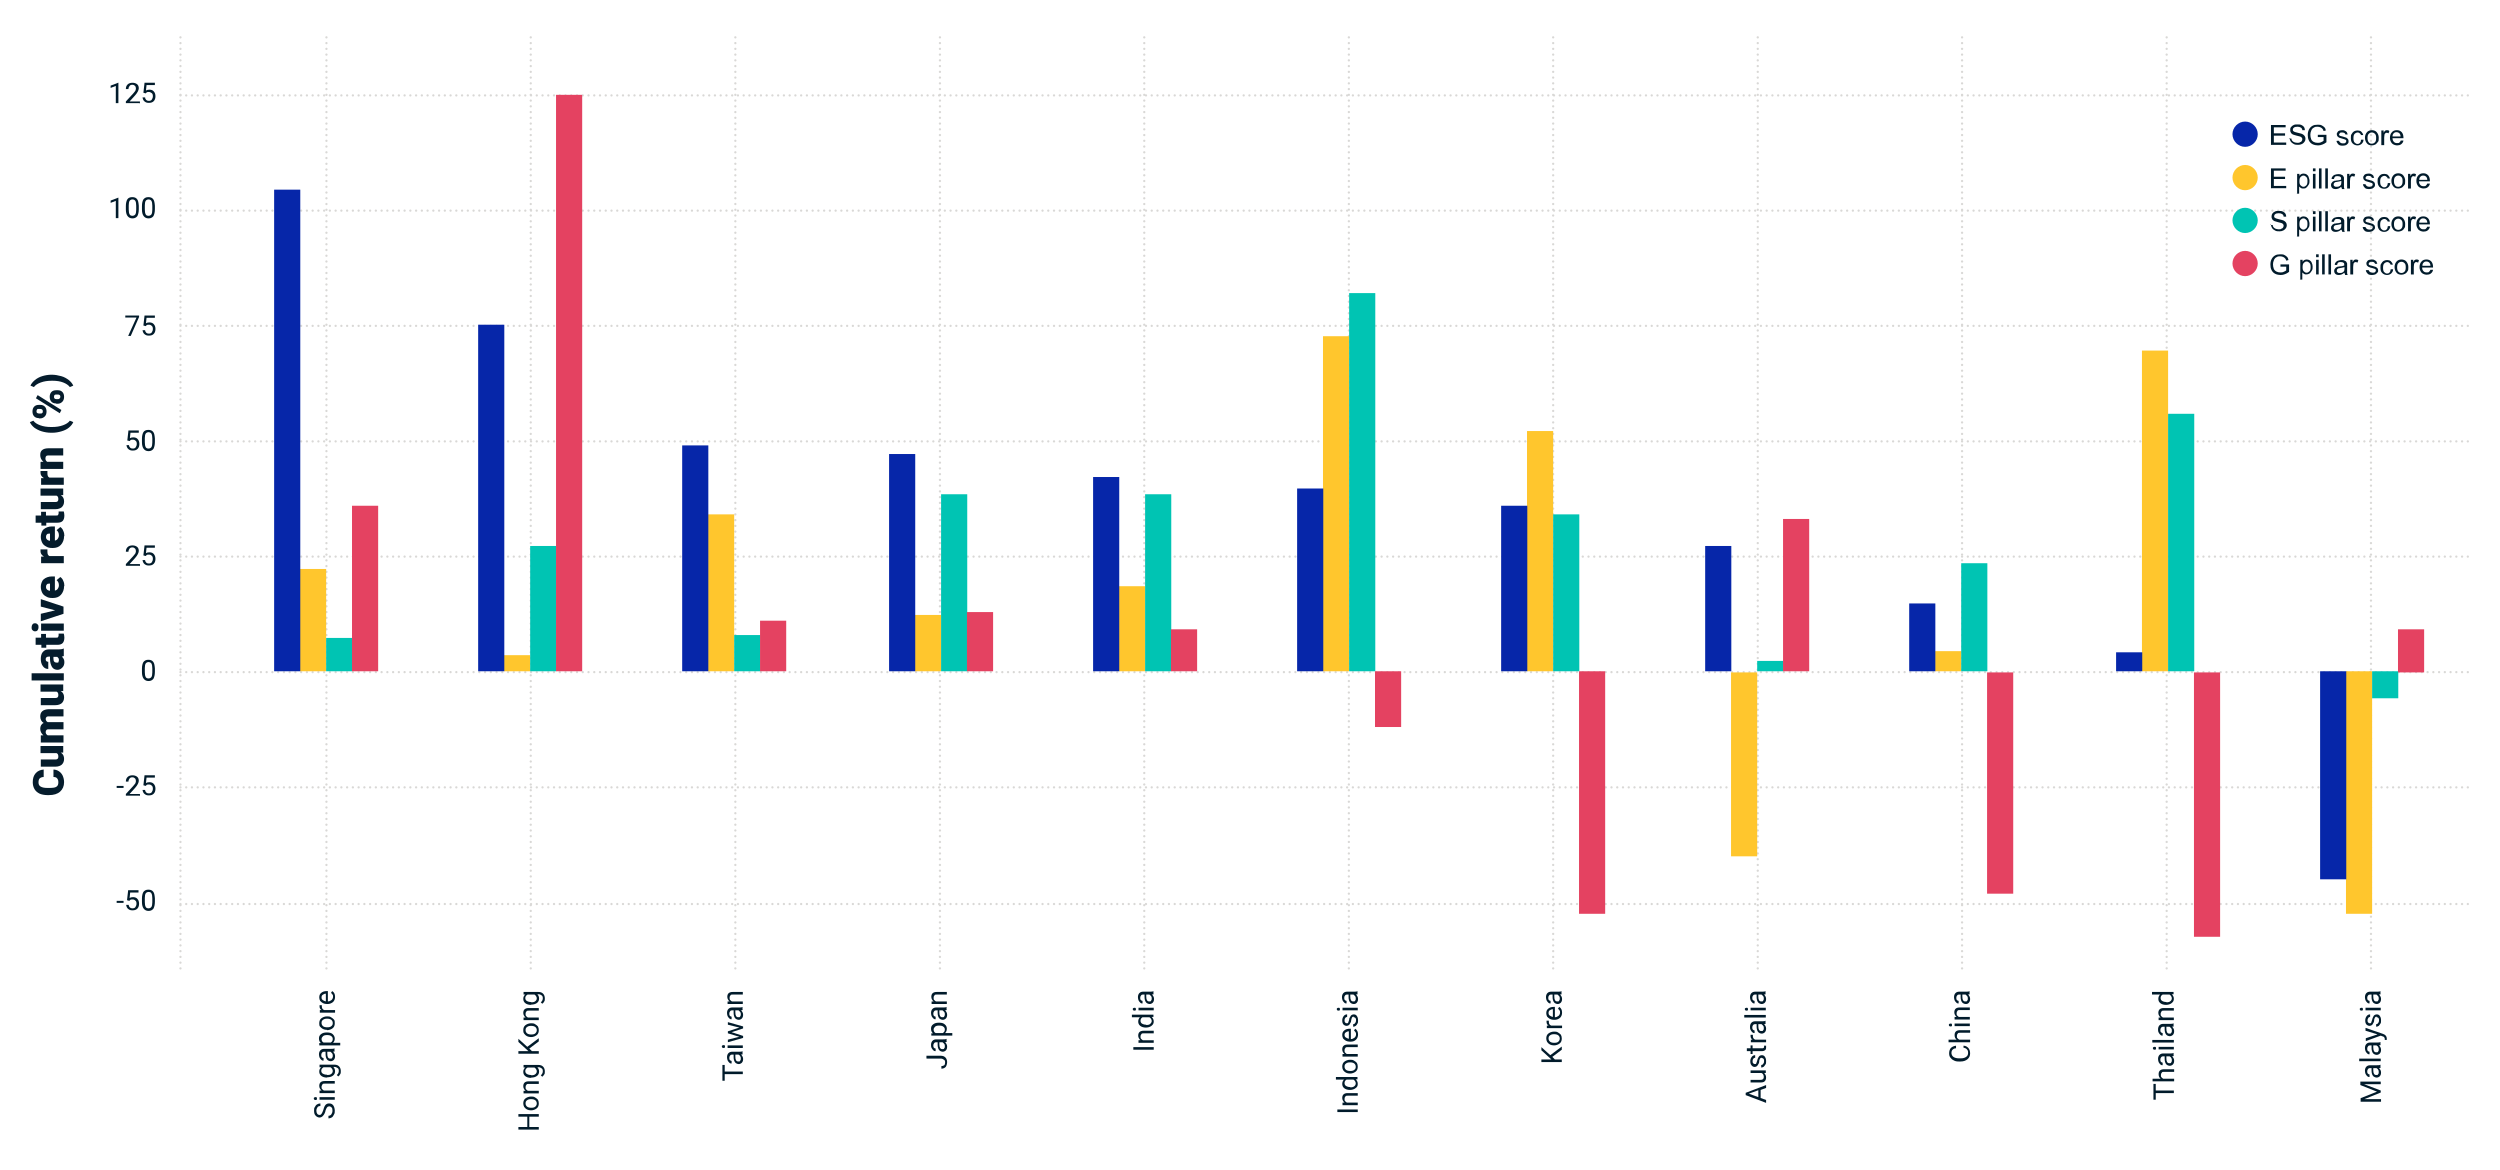 <?xml version="1.0" encoding="UTF-8"?>
<svg id="Layer_1" data-name="Layer 1" xmlns="http://www.w3.org/2000/svg" version="1.1" viewBox="0 0 870 407">
  <defs>
    <style>
      .cls-1 {
        fill: #011b2b;
      }

      .cls-1, .cls-2, .cls-3, .cls-4, .cls-5, .cls-6 {
        stroke-width: 0px;
      }

      .cls-7 {
        fill: none;
        stroke: #d9d8d6;
        stroke-dasharray: 0 0 0 2;
        stroke-linecap: round;
        stroke-linejoin: round;
        stroke-width: .8px;
      }

      .cls-2 {
        fill: #e44261;
      }

      .cls-3 {
        fill: #ffc62d;
      }

      .cls-4 {
        fill: #0626a9;
      }

      .cls-5 {
        fill: #00c4b3;
      }

      .cls-8 {
        isolation: isolate;
      }

      .cls-6 {
        fill: #051c2c;
      }
    </style>
  </defs>
  <g>
    <path class="cls-6" d="M18.5,267.8c.7,0,1.4.2,2,.6.6.4,1,.9,1.3,1.5.3.7.5,1.4.5,2.3,0,1.4-.5,2.5-1.4,3.3s-2.2,1.2-3.9,1.2h-.5c-1,0-2-.2-2.7-.5-.8-.4-1.4-.9-1.8-1.6-.4-.7-.6-1.5-.6-2.4,0-1.3.3-2.3,1-3.1.7-.8,1.6-1.2,2.8-1.3v2.6c-.6,0-1.1.2-1.4.5s-.4.8-.4,1.4.2,1.1.7,1.4,1.2.5,2.3.5h.8c1.1,0,2-.1,2.4-.4.5-.3.7-.8.7-1.5s-.1-1-.4-1.4-.7-.5-1.3-.5v-2.6Z"/>
    <path class="cls-6" d="M21.3,262c.7.5,1,1.2,1,2.1s-.3,1.5-.8,2c-.5.4-1.2.7-2.2.7h-5.1v-2.5h5.1c.7,0,1-.3,1-1s-.2-1-.6-1.2h-5.6v-2.5h7.9v2.3h-.9Z"/>
    <path class="cls-6" d="M14.2,255.9h.9c-.7-.6-1.1-1.4-1.1-2.3s.4-1.7,1.2-2c-.8-.5-1.2-1.3-1.2-2.3,0-1.6,1-2.4,2.9-2.5h5.2v2.5h-5c-.4,0-.7,0-.9.2s-.3.4-.3.7.2.9.7,1.1h.1s5.4,0,5.4,0v2.5h-5c-.4,0-.7,0-.9.2s-.3.4-.3.8.2.8.7,1.1h5.5v2.5h-7.9v-2.3Z"/>
    <path class="cls-6" d="M21.3,240.6c.7.5,1,1.2,1,2.1s-.3,1.5-.8,2c-.5.4-1.2.7-2.2.7h-5.1v-2.5h5.1c.7,0,1-.3,1-1s-.2-1-.6-1.2h-5.6v-2.5h7.9v2.3h-.9Z"/>
    <path class="cls-6" d="M22.2,234.3v2.5h-11.2v-2.5h11.2Z"/>
    <path class="cls-6" d="M22.2,228.3c-.2,0-.4.2-.7.2.6.5.9,1.1.9,1.9s-.2,1.4-.7,1.9c-.5.5-1,.8-1.7.8s-1.5-.3-1.9-1-.7-1.6-.7-2.8v-.8h-.4c-.7,0-1.1.3-1.1.9s.3.9.9.9v2.5c-.8,0-1.4-.3-1.9-1-.5-.7-.7-1.5-.7-2.5s.2-1.8.7-2.4,1.2-.9,2-.9h3.5c.7,0,1.3-.1,1.7-.3h.1v2.5ZM20.5,229.8c0-.3,0-.6-.2-.8-.1-.2-.3-.3-.4-.4h-1.3v.7c0,.9.4,1.3,1.2,1.3s.4,0,.5-.2c.1-.2.2-.3.2-.6Z"/>
    <path class="cls-6" d="M12.3,221.9h2v-1.3h1.7v1.3h3.6c.3,0,.5,0,.6-.2s.2-.3.2-.6,0-.4,0-.6h1.8c.1.4.2.9.2,1.4,0,.8-.2,1.5-.6,1.9s-1,.6-1.8.6h-3.9v1h-1.7v-1h-2v-2.5Z"/>
    <path class="cls-6" d="M12.2,219.7c-.4,0-.6-.1-.9-.4s-.3-.6-.3-1,.1-.7.3-1,.5-.4.9-.4.6.1.9.4.3.6.3,1-.1.7-.3,1-.5.4-.9.4ZM22.2,217v2.5h-7.9v-2.5h7.9Z"/>
    <path class="cls-6" d="M19.2,212.4l-5-1.3v-2.6l7.9,2.6v2.5l-7.9,2.6v-2.6l5-1.2Z"/>
    <path class="cls-6" d="M22.3,204c0,1.2-.4,2.2-1.1,3-.7.8-1.7,1.1-2.8,1.1h-.2c-.8,0-1.5-.1-2.1-.5-.6-.3-1.1-.7-1.4-1.3-.3-.6-.5-1.3-.5-2.1s.3-2,1-2.6c.7-.6,1.7-1,2.9-1h1v4.9c.4,0,.8-.3,1-.6s.4-.7.4-1.2c0-.8-.3-1.4-.8-1.8l1.3-1.1c.4.3.8.7,1,1.3.3.6.4,1.2.4,1.8ZM16,204.3c0,.7.5,1.2,1.4,1.3v-2.5h-.2c-.4,0-.7,0-.9.3-.2.2-.3.5-.3.9Z"/>
    <path class="cls-6" d="M16.5,191.2v.8c0,.8.2,1.3.7,1.5h5v2.5h-7.9v-2.3h1c-.8-.5-1.2-1.1-1.2-1.8s0-.5,0-.7h2.3Z"/>
    <path class="cls-6" d="M22.3,186.6c0,1.2-.4,2.2-1.1,3-.7.8-1.7,1.1-2.8,1.1h-.2c-.8,0-1.5-.1-2.1-.5-.6-.3-1.1-.7-1.4-1.3-.3-.6-.5-1.3-.5-2.1s.3-2,1-2.6c.7-.6,1.7-1,2.9-1h1v4.9c.4,0,.8-.3,1-.6s.4-.7.4-1.2c0-.8-.3-1.4-.8-1.8l1.3-1.1c.4.3.8.7,1,1.3.3.6.4,1.2.4,1.8ZM16,186.9c0,.7.5,1.2,1.4,1.3v-2.5h-.2c-.4,0-.7,0-.9.3-.2.2-.3.5-.3.9Z"/>
    <path class="cls-6" d="M12.3,179.4h2v-1.3h1.7v1.3h3.6c.3,0,.5,0,.6-.2s.2-.3.2-.6,0-.4,0-.6h1.8c.1.4.2.9.2,1.4,0,.8-.2,1.5-.6,1.9s-1,.6-1.8.6h-3.9v1h-1.7v-1h-2v-2.5Z"/>
    <path class="cls-6" d="M21.3,172.4c.7.5,1,1.2,1,2.1s-.3,1.5-.8,2c-.5.4-1.2.7-2.2.7h-5.1v-2.5h5.1c.7,0,1-.3,1-1s-.2-1-.6-1.2h-5.6v-2.5h7.9v2.3h-.9Z"/>
    <path class="cls-6" d="M16.5,163.9v.8c0,.8.2,1.3.7,1.5h5v2.5h-7.9v-2.3h1c-.8-.5-1.2-1.1-1.2-1.8s0-.5,0-.7h2.3Z"/>
    <path class="cls-6" d="M14.2,160.7h.9c-.7-.6-1.1-1.4-1.1-2.3s.2-1.4.7-1.8c.5-.4,1.2-.6,2.2-.6h5.1v2.5h-5c-.4,0-.7,0-.9.2-.2.2-.3.5-.3.9s.2.8.6,1.1h5.6v2.5h-7.9v-2.3Z"/>
    <path class="cls-6" d="M17.8,150.6c-1.2,0-2.3-.2-3.3-.5s-1.9-.8-2.6-1.3c-.7-.6-1.2-1.2-1.5-1.9l1.2-.5c.5.7,1.3,1.2,2.4,1.6,1.1.4,2.3.6,3.8.6h.3c1.5,0,2.7-.2,3.8-.6,1.1-.4,1.9-.9,2.4-1.6l1.2.5c-.3.7-.8,1.3-1.5,1.9-.7.6-1.6,1-2.6,1.3s-2.1.5-3.2.5h-.3Z"/>
    <path class="cls-6" d="M13.5,145.5c-.7,0-1.2-.2-1.6-.6s-.6-1-.6-1.7.2-1.3.6-1.7c.4-.4.9-.6,1.6-.6h.5c.7,0,1.2.2,1.6.6s.6,1,.6,1.7-.2,1.3-.6,1.7c-.4.4-.9.7-1.6.7h-.5ZM21.4,142.6l-.6,1.2-8.3-5.2.6-1.1,8.3,5.2ZM14.1,143.9c.3,0,.5,0,.6-.2.2-.1.2-.3.2-.6,0-.5-.3-.8-1-.8h-.4c-.3,0-.5,0-.6.2s-.2.3-.2.6,0,.4.2.6c.2.1.4.2.6.2h.5ZM19.5,140.4c-.7,0-1.2-.2-1.6-.6-.4-.4-.6-1-.6-1.7s.2-1.3.6-1.7.9-.6,1.7-.6h.5c.7,0,1.2.2,1.6.6s.6,1,.6,1.7-.2,1.3-.6,1.7c-.4.4-.9.7-1.6.7h-.5ZM20.1,138.9c.2,0,.4,0,.6-.2.2-.2.3-.3.3-.6,0-.5-.2-.7-.7-.8h-.7c-.3,0-.5,0-.6.2-.2.1-.2.3-.2.6s0,.4.2.6c.1.1.3.2.6.2h.6Z"/>
    <path class="cls-6" d="M18,130.4c1.1,0,2.2.2,3.3.5s1.9.8,2.7,1.4c.7.6,1.2,1.2,1.5,1.9l-1.2.5c-.5-.7-1.3-1.2-2.3-1.6s-2.3-.6-3.6-.6h-.4c-1.5,0-2.7.2-3.8.6-1.1.4-1.9.9-2.4,1.6l-1.2-.5c.3-.7.8-1.3,1.5-1.9.7-.6,1.6-1.1,2.6-1.4,1-.3,2.1-.5,3.2-.5h.3Z"/>
  </g>
  <g>
    <path class="cls-7" d="M62.8,337V13"/>
    <path class="cls-7" d="M184.7,337V13"/>
    <path class="cls-7" d="M398.2,337V13"/>
    <path class="cls-7" d="M611.7,337V13"/>
    <path class="cls-7" d="M682.8,337V13"/>
    <path class="cls-7" d="M825.1,337V13"/>
    <path class="cls-7" d="M113.6,337V13"/>
    <path class="cls-7" d="M255.9,337V13"/>
    <path class="cls-7" d="M327.1,337V13"/>
    <path class="cls-7" d="M469.4,337V13"/>
    <path class="cls-7" d="M540.5,337V13"/>
    <path class="cls-7" d="M754,337V13"/>
    <path class="cls-7" d="M62.8,314.6h797.2"/>
    <path class="cls-7" d="M62.8,274h797.2"/>
    <path class="cls-7" d="M62.8,233.9h797.2"/>
    <path class="cls-7" d="M62.8,193.7h797.2"/>
    <path class="cls-7" d="M62.8,153.6h797.2"/>
    <path class="cls-7" d="M62.8,113.4h797.2"/>
    <path class="cls-7" d="M62.8,73.3h797.2"/>
    <path class="cls-7" d="M62.8,33.2h797.2"/>
  </g>
  <g>
    <g class="cls-8">
      <path class="cls-1" d="M43,314.2h-2.4v-.7h2.4v.7Z"/>
      <path class="cls-1" d="M44.2,313.3l.4-3.5h3.6v.8h-2.9l-.2,1.9c.3-.2.7-.3,1.2-.3.6,0,1.2.2,1.5.6.4.4.6,1,.6,1.7s-.2,1.3-.6,1.7c-.4.4-.9.6-1.7.6s-1.1-.2-1.5-.5-.6-.8-.7-1.4h.9c0,.4.2.7.4.9.2.2.5.3.9.3s.8-.1,1-.4.4-.7.4-1.2-.1-.9-.4-1.1c-.3-.3-.6-.4-1-.4s-.7,0-.9.3l-.2.2-.7-.2Z"/>
      <path class="cls-1" d="M53.9,313.8c0,1.1-.2,1.8-.5,2.4-.4.5-.9.8-1.7.8s-1.3-.3-1.7-.8c-.4-.5-.6-1.3-.6-2.3v-1.2c0-1,.2-1.8.5-2.3.4-.5.9-.8,1.7-.8s1.3.2,1.7.7c.4.5.5,1.2.6,2.3v1.2ZM53,312.6c0-.8-.1-1.3-.3-1.7-.2-.4-.6-.5-1-.5s-.8.2-1,.5-.3.9-.3,1.6v1.4c0,.8.1,1.3.3,1.7.2.4.6.5,1,.5s.8-.2,1-.5.3-.9.3-1.6v-1.5Z"/>
    </g>
    <g class="cls-8">
      <path class="cls-1" d="M43,274.2h-2.4v-.7h2.4v.7Z"/>
      <path class="cls-1" d="M48.5,276.9h-4.7v-.6l2.5-2.7c.4-.4.6-.8.8-1,.1-.3.2-.5.2-.8s-.1-.7-.3-.9-.5-.4-.9-.4-.8.1-1,.4c-.2.3-.4.6-.4,1.1h-.9c0-.7.2-1.2.6-1.6.4-.4,1-.6,1.7-.6s1.2.2,1.6.5c.4.3.6.8.6,1.4s-.4,1.5-1.3,2.5l-1.9,2.1h3.6v.7Z"/>
      <path class="cls-1" d="M49.9,273.3l.4-3.5h3.6v.8h-2.9l-.2,1.9c.3-.2.7-.3,1.2-.3.6,0,1.2.2,1.5.6.4.4.6,1,.6,1.7s-.2,1.3-.6,1.7c-.4.4-.9.6-1.7.6s-1.1-.2-1.5-.5-.6-.8-.7-1.4h.9c0,.4.2.7.4.9.2.2.5.3.9.3s.8-.1,1-.4.4-.7.4-1.2-.1-.9-.4-1.1c-.3-.3-.6-.4-1-.4s-.7,0-.9.3l-.2.2-.7-.2Z"/>
    </g>
    <g class="cls-8">
      <path class="cls-1" d="M53.9,233.8c0,1.1-.2,1.8-.5,2.4-.4.5-.9.8-1.7.8s-1.3-.3-1.7-.8c-.4-.5-.6-1.3-.6-2.3v-1.2c0-1,.2-1.8.5-2.3.4-.5.9-.8,1.7-.8s1.3.2,1.7.7c.4.5.5,1.2.6,2.3v1.2ZM53,232.6c0-.8-.1-1.3-.3-1.7-.2-.3-.6-.5-1-.5s-.8.2-1,.5c-.2.3-.3.9-.3,1.6v1.4c0,.8.1,1.3.3,1.7.2.4.6.5,1,.5s.8-.2,1-.5c.2-.3.3-.9.3-1.6v-1.5Z"/>
    </g>
    <g class="cls-8">
      <path class="cls-1" d="M48.5,196.9h-4.7v-.6l2.5-2.7c.4-.4.6-.8.8-1,.1-.3.2-.5.2-.8s-.1-.7-.3-.9c-.2-.2-.5-.4-.9-.4s-.8.1-1,.4c-.2.3-.4.6-.4,1.1h-.9c0-.7.2-1.2.6-1.6.4-.4,1-.6,1.7-.6s1.2.2,1.6.5c.4.3.6.8.6,1.4s-.4,1.5-1.3,2.5l-1.9,2.1h3.6v.7Z"/>
      <path class="cls-1" d="M49.9,193.3l.4-3.5h3.6v.8h-2.9l-.2,1.9c.3-.2.7-.3,1.2-.3.6,0,1.2.2,1.5.6.4.4.6,1,.6,1.7s-.2,1.3-.6,1.7c-.4.4-.9.6-1.7.6s-1.1-.2-1.5-.5c-.4-.3-.6-.8-.7-1.4h.9c0,.4.2.7.4.9.2.2.5.3.9.3s.8-.1,1-.4c.2-.3.4-.7.4-1.2s-.1-.9-.4-1.1c-.3-.3-.6-.4-1-.4s-.7,0-.9.3l-.2.2-.7-.2Z"/>
    </g>
    <g class="cls-8">
      <path class="cls-1" d="M44.3,153.3l.4-3.5h3.6v.8h-2.9l-.2,1.9c.3-.2.7-.3,1.2-.3.6,0,1.2.2,1.5.6.4.4.6,1,.6,1.7s-.2,1.3-.6,1.7c-.4.4-.9.6-1.7.6s-1.1-.2-1.5-.5c-.4-.3-.6-.8-.7-1.4h.9c0,.4.2.7.4.9.2.2.5.3.9.3s.8-.1,1-.4c.2-.3.4-.7.4-1.2s-.1-.9-.4-1.1c-.3-.3-.6-.4-1-.4s-.7,0-.9.3l-.2.2-.7-.2Z"/>
      <path class="cls-1" d="M53.9,153.8c0,1.1-.2,1.8-.5,2.4-.4.5-.9.8-1.7.8s-1.3-.3-1.7-.8-.6-1.3-.6-2.3v-1.2c0-1,.2-1.8.5-2.3s.9-.8,1.7-.8,1.3.2,1.7.7c.4.5.5,1.2.6,2.3v1.2ZM53,152.6c0-.8-.1-1.3-.3-1.7-.2-.3-.6-.5-1-.5s-.8.2-1,.5c-.2.3-.3.9-.3,1.6v1.4c0,.8.1,1.3.3,1.7.2.4.6.5,1,.5s.8-.2,1-.5c.2-.3.3-.9.3-1.6v-1.5Z"/>
    </g>
    <g class="cls-8">
      <path class="cls-1" d="M48.4,110.3l-2.9,6.6h-.9l2.9-6.4h-3.9v-.7h4.8v.5Z"/>
      <path class="cls-1" d="M49.9,113.3l.4-3.5h3.6v.8h-2.9l-.2,1.9c.3-.2.7-.3,1.2-.3.6,0,1.2.2,1.5.6.4.4.6,1,.6,1.7s-.2,1.3-.6,1.7c-.4.4-.9.6-1.7.6s-1.1-.2-1.5-.5c-.4-.3-.6-.8-.7-1.4h.9c0,.4.2.7.4.9.2.2.5.3.9.3s.8-.1,1-.4c.2-.3.4-.7.4-1.2s-.1-.9-.4-1.1c-.3-.3-.6-.4-1-.4s-.7,0-.9.3l-.2.2-.7-.2Z"/>
    </g>
    <g class="cls-8">
      <path class="cls-1" d="M41.2,75.9h-.9v-6l-1.8.7v-.8l2.6-1h.1v7.1Z"/>
      <path class="cls-1" d="M48.3,72.8c0,1.1-.2,1.8-.5,2.4-.4.5-.9.8-1.7.8s-1.3-.3-1.7-.8-.6-1.3-.6-2.3v-1.2c0-1,.2-1.8.5-2.3s.9-.8,1.7-.8,1.3.2,1.7.7c.4.5.5,1.2.6,2.3v1.2ZM47.4,71.6c0-.8-.1-1.3-.3-1.7-.2-.3-.6-.5-1-.5s-.8.2-1,.5c-.2.3-.3.9-.3,1.6v1.4c0,.8.1,1.3.3,1.7.2.4.6.5,1,.5s.8-.2,1-.5c.2-.3.3-.9.3-1.6v-1.5Z"/>
      <path class="cls-1" d="M53.9,72.8c0,1.1-.2,1.8-.5,2.4-.4.5-.9.8-1.7.8s-1.3-.3-1.7-.8c-.4-.5-.6-1.3-.6-2.3v-1.2c0-1,.2-1.8.5-2.3.4-.5.9-.8,1.7-.8s1.3.2,1.7.7c.4.5.5,1.2.6,2.3v1.2ZM53,71.6c0-.8-.1-1.3-.3-1.7-.2-.3-.6-.5-1-.5s-.8.2-1,.5c-.2.3-.3.9-.3,1.6v1.4c0,.8.1,1.3.3,1.7.2.4.6.5,1,.5s.8-.2,1-.5c.2-.3.3-.9.3-1.6v-1.5Z"/>
    </g>
    <g class="cls-8">
      <path class="cls-1" d="M41.2,35.9h-.9v-6l-1.8.7v-.8l2.6-1h.1v7.1Z"/>
      <path class="cls-1" d="M48.5,35.9h-4.7v-.6l2.5-2.7c.4-.4.6-.8.8-1,.1-.3.2-.5.2-.8s-.1-.7-.3-.9c-.2-.2-.5-.4-.9-.4s-.8.1-1,.4c-.2.3-.4.6-.4,1.1h-.9c0-.7.2-1.2.6-1.6.4-.4,1-.6,1.7-.6s1.2.2,1.6.5c.4.3.6.8.6,1.4s-.4,1.5-1.3,2.5l-1.9,2.1h3.6v.7Z"/>
      <path class="cls-1" d="M49.9,32.3l.4-3.5h3.6v.8h-2.9l-.2,1.9c.3-.2.7-.3,1.2-.3.6,0,1.2.2,1.5.6.4.4.6,1,.6,1.7s-.2,1.3-.6,1.7c-.4.4-.9.6-1.7.6s-1.1-.2-1.5-.5c-.4-.3-.6-.8-.7-1.4h.9c0,.4.2.7.4.9.2.2.5.3.9.3s.8-.1,1-.4c.2-.3.4-.7.4-1.2s-.1-.9-.4-1.1-.6-.4-1-.4-.7,0-.9.3l-.2.2-.7-.2Z"/>
    </g>
  </g>
  <g>
    <g>
      <path class="cls-1" d="M821.4,382.2l5.8-2.3-5.8-2.3v-1.2h7.1v.9h-5.8c0,0,5.8,2.2,5.8,2.2v.7l-5.7,2.3h3c0,0,2.8,0,2.8,0v.9h-7.1v-1.2Z"/>
      <path class="cls-1" d="M828.5,371.6c-.1,0-.3,0-.6.1.4.4.7.9.7,1.5s-.1.9-.4,1.3c-.3.3-.7.5-1.1.5s-1-.2-1.3-.6c-.3-.4-.5-1-.5-1.8v-.9h-.4c-.3,0-.6,0-.8.3-.2.2-.3.5-.3.8s0,.6.2.8c.2.2.4.3.6.3v.9c-.3,0-.5,0-.8-.3-.2-.2-.4-.4-.6-.8-.1-.3-.2-.7-.2-1.1,0-.6.2-1.1.5-1.4.3-.3.7-.5,1.3-.5h2.4c.5,0,.9,0,1.2-.2h0v.9ZM827.8,373.1c0-.3,0-.6-.2-.8-.1-.3-.3-.4-.6-.6h-1.1v.7c0,1.1.3,1.7,1,1.7s.5,0,.7-.3c.2-.2.2-.4.2-.7Z"/>
      <path class="cls-1" d="M828.5,368.4v.9h-7.5v-.9h7.5Z"/>
      <path class="cls-1" d="M828.5,363.7c-.1,0-.3,0-.6.1.4.4.7.9.7,1.5s-.1.9-.4,1.3c-.3.3-.7.5-1.1.5s-1-.2-1.3-.6c-.3-.4-.5-1-.5-1.8v-.9h-.4c-.3,0-.6,0-.8.3-.2.2-.3.5-.3.8s0,.6.2.8c.2.2.4.3.6.3v.9c-.3,0-.5,0-.8-.3-.2-.2-.4-.4-.6-.8-.1-.3-.2-.7-.2-1.1,0-.6.2-1.1.5-1.4.3-.3.7-.5,1.3-.5h2.4c.5,0,.9,0,1.2-.2h0v.9ZM827.8,365.2c0-.3,0-.6-.2-.8-.1-.3-.3-.4-.6-.6h-1.1v.7c0,1.1.3,1.7,1,1.7s.5,0,.7-.3c.2-.2.2-.4.2-.7Z"/>
      <path class="cls-1" d="M827.2,359.9l-4-1.2v-1l6.1,2.1c.9.3,1.3.9,1.3,1.6v.2s0,.3,0,.3h-.7v-.2c0-.3,0-.5-.2-.7-.1-.2-.3-.3-.7-.4l-.5-.2-5.2,1.9v-1l4-1.3Z"/>
      <path class="cls-1" d="M827.1,353.8c-.2,0-.4,0-.6.3-.1.2-.3.5-.3,1,0,.5-.2.8-.4,1.1-.1.3-.3.5-.5.6-.2.1-.4.2-.7.2-.4,0-.8-.2-1.1-.5-.3-.4-.4-.8-.4-1.4s.2-1.1.5-1.5.7-.6,1.2-.6v.9c-.2,0-.5.1-.6.3s-.3.5-.3.8,0,.6.2.8.3.3.6.3.4,0,.5-.3c.1-.2.2-.5.3-.9s.2-.8.4-1.1c.1-.3.3-.5.5-.6.2-.1.4-.2.7-.2.5,0,.9.2,1.1.6.3.4.4.9.4,1.5s0,.8-.2,1.1-.4.6-.6.8c-.3.2-.6.3-.9.3v-.9c.3,0,.5-.1.7-.4.2-.2.3-.5.3-.9s0-.6-.2-.8c-.1-.2-.3-.3-.6-.3Z"/>
      <path class="cls-1" d="M821.8,351.7c-.1,0-.3,0-.4-.1-.1,0-.2-.2-.2-.4s0-.3.2-.4c.1,0,.2-.1.4-.1s.3,0,.4.1c0,0,.1.2.1.4s0,.3-.1.4c0,0-.2.1-.4.1ZM828.5,350.7v.9h-5.3v-.9h5.3Z"/>
      <path class="cls-1" d="M828.5,346c-.1,0-.3,0-.6.1.4.4.7.9.7,1.5s-.1.9-.4,1.3c-.3.3-.7.5-1.1.5s-1-.2-1.3-.6c-.3-.4-.5-1-.5-1.8v-.9h-.4c-.3,0-.6,0-.8.3-.2.2-.3.5-.3.8s0,.6.2.8.4.3.6.3v.9c-.3,0-.5,0-.8-.3-.2-.2-.4-.4-.6-.8-.1-.3-.2-.7-.2-1.1,0-.6.2-1.1.5-1.4.3-.3.7-.5,1.3-.5h2.4c.5,0,.9,0,1.2-.2h0v.9ZM827.8,347.5c0-.3,0-.6-.2-.8s-.3-.4-.6-.6h-1.1v.7c0,1.1.3,1.7,1,1.7s.5,0,.7-.3.2-.4.2-.7Z"/>
    </g>
    <g class="cls-8">
      <path class="cls-1" d="M113.3,386.5c-.2.8-.5,1.4-.9,1.8-.3.4-.8.6-1.2.6s-1-.2-1.4-.7c-.4-.4-.5-1-.5-1.7s0-.9.3-1.3c.2-.4.4-.7.8-.9.3-.2.7-.3,1.1-.3v.9c-.4,0-.8.1-1,.4-.2.3-.4.7-.4,1.2s.1.8.3,1.1.5.4.8.4.5-.1.7-.4.4-.7.6-1.3c.2-.6.3-1.1.5-1.4.2-.3.4-.6.7-.7.3-.2.6-.2.9-.2.6,0,1,.2,1.4.7.3.5.5,1.1.5,1.8s0,.9-.3,1.4c-.2.4-.4.8-.8,1s-.7.3-1.1.3v-.9c.4,0,.8-.2,1-.5.2-.3.4-.7.4-1.3s-.1-.9-.3-1.1-.5-.4-.8-.4-.6.1-.8.4c-.2.2-.4.7-.6,1.3Z"/>
      <path class="cls-1" d="M109.8,382.8c-.1,0-.3,0-.4-.1s-.2-.2-.2-.4,0-.3.2-.4.2-.1.4-.1.3,0,.4.1.1.2.1.4,0,.3-.1.4-.2.1-.4.1ZM116.5,381.8v.9h-5.3v-.9h5.3Z"/>
      <path class="cls-1" d="M111.2,379.5h.7c-.5-.4-.8-1-.8-1.6,0-1.1.6-1.7,1.9-1.7h3.5v.9h-3.5c-.4,0-.7,0-.8.3s-.3.4-.3.8,0,.6.2.8c.2.2.4.4.6.5h3.8v.9h-5.3v-.9Z"/>
      <path class="cls-1" d="M113.8,375c-.8,0-1.5-.2-2-.6-.5-.4-.7-.9-.7-1.5s.2-1.1.7-1.5h-.6v-.9h5.2c.7,0,1.2.2,1.6.6.4.4.6,1,.6,1.6s0,.8-.2,1.1c-.2.4-.4.6-.7.8l-.5-.5c.5-.4.7-.9.7-1.4s-.1-.8-.4-1-.6-.4-1-.4h-.5c.4.4.6.9.6,1.5s-.2,1.1-.7,1.5-1.2.6-2,.6ZM113.9,374.1c.6,0,1.1-.1,1.4-.4.3-.2.5-.6.5-1s-.3-1-.8-1.3h-2.4c-.5.3-.8.7-.8,1.2s.2.8.5,1,.8.4,1.5.4Z"/>
      <path class="cls-1" d="M116.5,365.9c-.1,0-.3,0-.6.1.4.4.7.9.7,1.5s-.1.9-.4,1.3c-.3.3-.7.5-1.1.5s-1-.2-1.3-.6c-.3-.4-.5-1-.5-1.8v-.9h-.4c-.3,0-.6,0-.8.3-.2.2-.3.5-.3.8s0,.6.2.8.4.3.6.3v.9c-.3,0-.5,0-.8-.3-.2-.2-.4-.4-.6-.8-.1-.3-.2-.7-.2-1.1,0-.6.2-1.1.5-1.4.3-.3.7-.5,1.3-.5h2.4c.5,0,.9,0,1.2-.2h0v.9ZM115.8,367.4c0-.3,0-.6-.2-.8s-.3-.4-.6-.6h-1.1v.7c0,1.1.3,1.7,1,1.7s.5,0,.7-.3.2-.4.2-.7Z"/>
      <path class="cls-1" d="M113.9,359.3c.8,0,1.5.2,1.9.6s.7.9.7,1.5-.2,1.1-.6,1.5h2.5v.9h-7.3v-.8h.6c-.5-.4-.7-.9-.7-1.6s.2-1.1.7-1.5c.5-.4,1.1-.6,2-.6h0ZM113.8,360.2c-.6,0-1.1.1-1.4.4-.3.3-.5.6-.5,1s.2,1,.7,1.2h2.5c.5-.3.7-.7.7-1.2s-.2-.8-.5-1c-.3-.3-.9-.4-1.5-.4Z"/>
      <path class="cls-1" d="M113.8,358.4c-.5,0-1-.1-1.4-.3-.4-.2-.7-.5-1-.8s-.3-.8-.3-1.2c0-.7.2-1.3.7-1.7.5-.4,1.2-.7,2-.7h0c.5,0,1,0,1.4.3.4.2.7.5,1,.8s.3.8.3,1.3c0,.7-.2,1.3-.7,1.7-.5.4-1.2.7-2,.7h0ZM113.9,357.5c.6,0,1.1-.1,1.4-.4.4-.3.5-.6.5-1.1s-.2-.8-.5-1.1c-.4-.3-.9-.4-1.5-.4s-1,.1-1.4.4c-.4.3-.5.6-.5,1.1s.2.8.5,1.1.9.4,1.5.4Z"/>
      <path class="cls-1" d="M112,349.9c0,.1,0,.3,0,.4,0,.6.3,1,.8,1.2h3.8v.9h-5.3v-.9h.6c-.5-.3-.7-.7-.7-1.3s0-.3,0-.4h.8Z"/>
      <path class="cls-1" d="M116.6,346.9c0,.7-.2,1.3-.7,1.8-.5.4-1.1.7-1.9.7h-.2c-.5,0-1-.1-1.4-.3-.4-.2-.7-.5-1-.8-.2-.4-.3-.8-.3-1.2,0-.7.2-1.2.7-1.6s1.1-.6,1.9-.6h.4v3.6c.5,0,.9-.2,1.3-.5.3-.3.5-.7.5-1.1s0-.6-.2-.8-.3-.4-.5-.6l.4-.6c.7.4,1,1.1,1,2ZM111.9,347.1c0,.4.1.7.4.9.3.2.6.4,1.1.5v-2.7h0c-.5,0-.8.2-1.1.4-.3.2-.4.5-.4.9Z"/>
    </g>
    <g class="cls-8">
      <path class="cls-1" d="M252.2,370.6v2.3h6.3v.9h-6.3v2.3h-.8v-5.5h.8Z"/>
      <path class="cls-1" d="M258.5,366.9c-.1,0-.3,0-.6.1.4.4.7.9.7,1.5s-.1.9-.4,1.3c-.3.3-.7.5-1.1.5s-1-.2-1.3-.6c-.3-.4-.5-1-.5-1.8v-.9h-.4c-.3,0-.6,0-.8.3-.2.2-.3.5-.3.8s0,.6.2.8.4.3.6.3v.9c-.3,0-.5,0-.8-.3-.2-.2-.4-.4-.6-.8-.1-.3-.2-.7-.2-1.1,0-.6.2-1.1.5-1.4.3-.3.7-.5,1.3-.5h2.4c.5,0,.9,0,1.2-.2h0v.9ZM257.8,368.4c0-.3,0-.6-.2-.8-.1-.3-.3-.4-.6-.6h-1.1v.7c0,1.1.3,1.7,1,1.7s.5,0,.7-.3.2-.4.2-.7Z"/>
      <path class="cls-1" d="M251.8,364.7c-.1,0-.3,0-.4-.1s-.2-.2-.2-.4,0-.3.2-.4.2-.1.4-.1.3,0,.4.1.1.2.1.4,0,.3-.1.4-.2.1-.4.1ZM258.5,363.8v.9h-5.3v-.9h5.3Z"/>
      <path class="cls-1" d="M257.3,357.6l-4-1v-.9l5.3,1.5v.7l-4,1.3,4,1.3v.7l-5.3,1.5v-.9l4-1-4-1.2v-.7l4-1.3Z"/>
      <path class="cls-1" d="M258.5,351.5c-.1,0-.3,0-.6.1.4.4.7.9.7,1.5s-.1.9-.4,1.3c-.3.3-.7.5-1.1.5s-1-.2-1.3-.6c-.3-.4-.5-1-.5-1.8v-.9h-.4c-.3,0-.6,0-.8.3-.2.2-.3.5-.3.8s0,.6.2.8.4.3.6.3v.9c-.3,0-.5,0-.8-.3-.2-.2-.4-.4-.6-.8-.1-.3-.2-.7-.2-1.1,0-.6.2-1.1.5-1.4.3-.3.7-.5,1.3-.5h2.4c.5,0,.9,0,1.2-.2h0v.9ZM257.8,353c0-.3,0-.6-.2-.8s-.3-.4-.6-.6h-1.1v.7c0,1.1.3,1.7,1,1.7s.5,0,.7-.3.2-.4.2-.7Z"/>
      <path class="cls-1" d="M253.2,348.5h.7c-.5-.4-.8-1-.8-1.6,0-1.1.6-1.7,1.9-1.7h3.5v.9h-3.5c-.4,0-.7,0-.8.3-.2.2-.3.4-.3.8s0,.6.2.8c.2.2.4.4.6.5h3.8v.9h-5.3v-.9Z"/>
    </g>
    <g class="cls-8">
      <path class="cls-1" d="M322.4,368.3v-.9h5c.7,0,1.2.2,1.6.6.4.4.6,1,.6,1.6s-.2,1.3-.5,1.7c-.4.4-.9.6-1.5.6v-.9c.4,0,.7-.1,1-.3.2-.2.3-.5.3-1s-.1-.7-.4-.9-.6-.4-1-.4h-5Z"/>
      <path class="cls-1" d="M329.5,362.6c-.1,0-.3,0-.6.1.4.4.7.9.7,1.5s-.1.9-.4,1.3c-.3.3-.7.5-1.1.5s-1-.2-1.3-.6c-.3-.4-.5-1-.5-1.8v-.9h-.4c-.3,0-.6,0-.8.3-.2.2-.3.5-.3.8s0,.6.2.8c.2.2.4.3.6.3v.9c-.3,0-.5,0-.8-.3-.2-.2-.4-.4-.6-.8s-.2-.7-.2-1.1c0-.6.2-1.1.5-1.4.3-.3.7-.5,1.3-.5h2.4c.5,0,.9,0,1.2-.2h0v.9ZM328.8,364.1c0-.3,0-.6-.2-.8s-.3-.4-.6-.6h-1.1v.7c0,1.1.3,1.7,1,1.7s.5,0,.7-.3c.2-.2.2-.4.2-.7Z"/>
      <path class="cls-1" d="M326.9,355.9c.8,0,1.5.2,1.9.6.5.4.7.9.7,1.5s-.2,1.1-.6,1.5h2.5v.9h-7.3v-.8h.6c-.5-.4-.7-.9-.7-1.6s.2-1.1.7-1.5c.5-.4,1.1-.6,2-.6h0ZM326.8,356.9c-.6,0-1.1.1-1.4.4s-.5.6-.5,1,.2,1,.7,1.2h2.5c.5-.3.7-.7.7-1.2s-.2-.8-.5-1c-.3-.3-.9-.4-1.5-.4Z"/>
      <path class="cls-1" d="M329.5,351.5c-.1,0-.3,0-.6.1.4.4.7.9.7,1.5s-.1.9-.4,1.3c-.3.3-.7.5-1.1.5s-1-.2-1.3-.6c-.3-.4-.5-1-.5-1.8v-.9h-.4c-.3,0-.6,0-.8.3-.2.2-.3.5-.3.8s0,.6.2.8.4.3.6.3v.9c-.3,0-.5,0-.8-.3-.2-.2-.4-.4-.6-.8-.1-.3-.2-.7-.2-1.1,0-.6.2-1.1.5-1.4.3-.3.7-.5,1.3-.5h2.4c.5,0,.9,0,1.2-.2h0v.9ZM328.8,353c0-.3,0-.6-.2-.8s-.3-.4-.6-.6h-1.1v.7c0,1.1.3,1.7,1,1.7s.5,0,.7-.3.2-.4.2-.7Z"/>
      <path class="cls-1" d="M324.2,348.5h.7c-.5-.4-.8-1-.8-1.6,0-1.1.6-1.7,1.9-1.7h3.5v.9h-3.5c-.4,0-.7,0-.8.3-.2.2-.3.4-.3.8s0,.6.2.8c.2.2.4.4.6.5h3.8v.9h-5.3v-.9Z"/>
    </g>
    <g class="cls-8">
      <path class="cls-1" d="M187.5,387.7v.9h-3.3v3.6h3.3v.9h-7.1v-.9h3.1v-3.6h-3.1v-.9h7.1Z"/>
      <path class="cls-1" d="M184.8,386.4c-.5,0-1-.1-1.4-.3-.4-.2-.7-.5-1-.9-.2-.4-.3-.8-.3-1.2,0-.7.2-1.3.7-1.7s1.2-.7,2-.7h0c.5,0,1,0,1.4.3.4.2.7.5,1,.8.2.4.3.8.3,1.3,0,.7-.2,1.3-.7,1.7s-1.2.7-2,.7h0ZM184.9,385.5c.6,0,1.1-.1,1.4-.4s.5-.6.5-1.1-.2-.8-.5-1.1c-.4-.3-.9-.4-1.5-.4s-1,.1-1.4.4c-.4.3-.5.6-.5,1.1s.2.8.5,1.1c.4.3.9.4,1.5.4Z"/>
      <path class="cls-1" d="M182.2,379.6h.7c-.5-.4-.8-1-.8-1.6,0-1.1.6-1.7,1.9-1.7h3.5v.9h-3.5c-.4,0-.7,0-.8.3-.2.2-.3.4-.3.8s0,.6.2.8.4.4.6.5h3.8v.9h-5.3v-.9Z"/>
      <path class="cls-1" d="M184.8,375.1c-.8,0-1.5-.2-2-.6-.5-.4-.7-.9-.7-1.5s.2-1.1.7-1.5h-.6v-.9h5.2c.7,0,1.2.2,1.6.6.4.4.6,1,.6,1.6s0,.8-.2,1.1-.4.6-.7.8l-.5-.5c.5-.4.7-.9.7-1.4s-.1-.8-.4-1-.6-.4-1-.4h-.5c.4.4.6.9.6,1.5s-.2,1.1-.7,1.5-1.2.6-2,.6ZM184.9,374.2c.6,0,1.1-.1,1.4-.4.3-.2.5-.6.5-1s-.3-1-.8-1.3h-2.4c-.5.3-.8.7-.8,1.2s.2.8.5,1,.8.4,1.5.4Z"/>
      <path class="cls-1" d="M184.2,364.9l.9.9h2.4v.9h-7.1v-.9h3.5l-3.5-3.2v-1.1l3.1,2.8,4-3v1.1l-3.3,2.5Z"/>
      <path class="cls-1" d="M184.8,360.9c-.5,0-1-.1-1.4-.3s-.7-.5-1-.9-.3-.8-.3-1.2c0-.7.2-1.3.7-1.7s1.2-.7,2-.7h0c.5,0,1,0,1.4.3.4.2.7.5,1,.8.2.4.3.8.3,1.3,0,.7-.2,1.3-.7,1.7s-1.2.7-2,.7h0ZM184.9,360c.6,0,1.1-.1,1.4-.4s.5-.6.5-1.1-.2-.8-.5-1.1c-.4-.3-.9-.4-1.5-.4s-1,.1-1.4.4c-.4.3-.5.6-.5,1.1s.2.8.5,1.1c.4.3.9.4,1.5.4Z"/>
      <path class="cls-1" d="M182.2,354.1h.7c-.5-.4-.8-1-.8-1.6,0-1.1.6-1.7,1.9-1.7h3.5v.9h-3.5c-.4,0-.7,0-.8.3-.2.2-.3.4-.3.8s0,.6.2.8c.2.2.4.4.6.5h3.8v.9h-5.3v-.9Z"/>
      <path class="cls-1" d="M184.8,349.7c-.8,0-1.5-.2-2-.6-.5-.4-.7-.9-.7-1.5s.2-1.1.7-1.5h-.6v-.9h5.2c.7,0,1.2.2,1.6.6.4.4.6,1,.6,1.6s0,.8-.2,1.1c-.2.4-.4.6-.7.8l-.5-.5c.5-.4.7-.9.7-1.4s-.1-.8-.4-1-.6-.4-1-.4h-.5c.4.4.6.9.6,1.5s-.2,1.1-.7,1.5-1.2.6-2,.6ZM184.9,348.8c.6,0,1.1-.1,1.4-.4.3-.2.5-.6.5-1s-.3-1-.8-1.3h-2.4c-.5.3-.8.7-.8,1.2s.2.8.5,1,.8.4,1.5.4Z"/>
    </g>
    <g class="cls-8">
      <path class="cls-1" d="M401.5,364.4v.9h-7.1v-.9h7.1Z"/>
      <path class="cls-1" d="M396.2,362h.7c-.5-.4-.8-1-.8-1.6,0-1.1.6-1.7,1.9-1.7h3.5v.9h-3.5c-.4,0-.7,0-.8.3-.2.2-.3.4-.3.8s0,.6.2.8c.2.2.4.4.6.5h3.8v.9h-5.3v-.9Z"/>
      <path class="cls-1" d="M398.8,357.6c-.8,0-1.5-.2-2-.6-.5-.4-.7-.9-.7-1.5s.2-1.1.6-1.5h-2.8v-.9h7.5v.8h-.6c.4.4.7.9.7,1.6s-.3,1.1-.8,1.5c-.5.4-1.2.6-2,.6h0ZM398.9,356.7c.6,0,1.1-.1,1.4-.4s.5-.6.5-1-.3-1-.8-1.3h-2.4c-.5.3-.7.7-.7,1.2s.2.8.5,1,.8.4,1.5.4Z"/>
      <path class="cls-1" d="M394.8,351.7c-.1,0-.3,0-.4-.1s-.2-.2-.2-.4,0-.3.2-.4c.1,0,.2-.1.4-.1s.3,0,.4.1c0,0,.1.2.1.4s0,.3-.1.4-.2.1-.4.1ZM401.5,350.7v.9h-5.3v-.9h5.3Z"/>
      <path class="cls-1" d="M401.5,346c-.1,0-.3,0-.6.1.4.4.7.9.7,1.5s-.1.9-.4,1.3c-.3.3-.7.5-1.1.5s-1-.2-1.3-.6c-.3-.4-.5-1-.5-1.8v-.9h-.4c-.3,0-.6,0-.8.3-.2.2-.3.5-.3.8s0,.6.2.8.4.3.6.3v.9c-.3,0-.5,0-.8-.3-.2-.2-.4-.4-.6-.8-.1-.3-.2-.7-.2-1.1,0-.6.2-1.1.5-1.4.3-.3.7-.5,1.3-.5h2.4c.5,0,.9,0,1.2-.2h0v.9ZM400.8,347.5c0-.3,0-.6-.2-.8s-.3-.4-.6-.6h-1.1v.7c0,1.1.3,1.7,1,1.7s.5,0,.7-.3.2-.4.2-.7Z"/>
    </g>
    <g class="cls-8">
      <path class="cls-1" d="M683.3,363.9c.8,0,1.3.4,1.7.8.4.5.6,1.1.6,1.9s-.3,1.5-.9,2c-.6.5-1.4.8-2.4.8h-.7c-.7,0-1.2-.1-1.7-.4-.5-.2-.9-.6-1.2-1-.3-.4-.4-.9-.4-1.5s.2-1.4.6-1.8,1-.7,1.8-.8v.9c-.6,0-1,.3-1.2.5-.3.3-.4.7-.4,1.1s.2,1.1.7,1.4c.4.3,1.1.5,1.9.5h.7c.8,0,1.4-.2,1.8-.5.5-.3.7-.8.7-1.4s-.1-.9-.4-1.2c-.2-.3-.6-.5-1.2-.6v-.9Z"/>
      <path class="cls-1" d="M680.9,361.8c-.5-.4-.7-.9-.7-1.6,0-1.1.6-1.7,1.9-1.7h3.5v.9h-3.5c-.4,0-.7,0-.8.3-.2.2-.3.4-.3.8s0,.6.2.8c.2.2.4.4.6.5h3.8v.9h-7.5v-.9h2.9Z"/>
      <path class="cls-1" d="M678.8,357.2c-.1,0-.3,0-.4-.1-.1,0-.2-.2-.2-.4s0-.3.2-.4c0,0,.2-.1.4-.1s.3,0,.4.1c0,0,.1.2.1.4s0,.3-.1.4-.2.1-.4.1ZM685.5,356.2v.9h-5.3v-.9h5.3Z"/>
      <path class="cls-1" d="M680.2,353.9h.7c-.5-.4-.8-1-.8-1.6,0-1.1.6-1.7,1.9-1.7h3.5v.9h-3.5c-.4,0-.7,0-.8.3-.2.2-.3.4-.3.8s0,.6.2.8c.2.2.4.4.6.5h3.8v.9h-5.3v-.9Z"/>
      <path class="cls-1" d="M685.5,346c-.1,0-.3,0-.6.1.4.4.7.9.7,1.5s-.1.9-.4,1.3-.7.5-1.1.5-1-.2-1.3-.6-.5-1-.5-1.8v-.9h-.4c-.3,0-.6,0-.8.3-.2.2-.3.5-.3.8s0,.6.2.8c.2.2.4.3.6.3v.9c-.3,0-.5,0-.8-.3s-.4-.4-.6-.8c-.1-.3-.2-.7-.2-1.1,0-.6.2-1.1.5-1.4.3-.3.7-.5,1.3-.5h2.4c.5,0,.9,0,1.2-.2h0v.9ZM684.8,347.5c0-.3,0-.6-.2-.8s-.3-.4-.6-.6h-1.1v.7c0,1.1.3,1.7,1,1.7s.5,0,.7-.3c.2-.2.2-.4.2-.7Z"/>
    </g>
    <g class="cls-8">
      <path class="cls-1" d="M472.5,386.1v.9h-7.1v-.9h7.1Z"/>
      <path class="cls-1" d="M467.2,383.7h.7c-.5-.4-.8-1-.8-1.6,0-1.1.6-1.7,1.9-1.7h3.5v.9h-3.5c-.4,0-.7,0-.8.3-.2.2-.3.4-.3.8s0,.6.2.8c.2.2.4.4.6.5h3.8v.9h-5.3v-.9Z"/>
      <path class="cls-1" d="M469.8,379.3c-.8,0-1.5-.2-2-.6-.5-.4-.7-.9-.7-1.5s.2-1.1.6-1.5h-2.8v-.9h7.5v.8h-.6c.4.4.7.9.7,1.6s-.2,1.1-.8,1.5c-.5.4-1.2.6-2,.6h0ZM469.9,378.4c.6,0,1.1-.1,1.4-.4.3-.2.5-.6.5-1s-.3-1-.8-1.3h-2.4c-.5.3-.7.7-.7,1.2s.2.8.5,1,.8.4,1.5.4Z"/>
      <path class="cls-1" d="M469.8,373.6c-.5,0-1-.1-1.4-.3-.4-.2-.7-.5-1-.9-.2-.4-.3-.8-.3-1.2,0-.7.2-1.3.7-1.7s1.2-.7,2-.7h0c.5,0,1,0,1.4.3.4.2.7.5,1,.8.2.4.3.8.3,1.3,0,.7-.2,1.3-.7,1.7s-1.2.7-2,.7h0ZM469.9,372.7c.6,0,1.1-.1,1.4-.4.4-.3.5-.6.5-1.1s-.2-.8-.5-1.1c-.4-.3-.9-.4-1.5-.4s-1,.1-1.4.4c-.4.3-.5.6-.5,1.1s.2.8.5,1.1c.4.3.9.4,1.5.4Z"/>
      <path class="cls-1" d="M467.2,366.8h.7c-.5-.4-.8-1-.8-1.6,0-1.1.6-1.7,1.9-1.7h3.5v.9h-3.5c-.4,0-.7,0-.8.3-.2.2-.3.4-.3.8s0,.6.2.8.4.4.6.5h3.8v.9h-5.3v-.9Z"/>
      <path class="cls-1" d="M472.6,360c0,.7-.2,1.3-.7,1.8s-1.1.7-1.9.7h-.2c-.5,0-1-.1-1.4-.3s-.7-.5-1-.8c-.2-.4-.3-.8-.3-1.2,0-.7.2-1.2.7-1.6.5-.4,1.1-.6,1.9-.6h.4v3.6c.5,0,.9-.2,1.3-.5.3-.3.5-.7.5-1.1s0-.6-.2-.8c-.1-.2-.3-.4-.5-.6l.4-.6c.7.4,1,1.1,1,2ZM467.9,360.1c0,.4.1.7.4.9.3.2.6.4,1.1.5v-2.6h0c-.5,0-.8.2-1.1.4-.3.2-.4.5-.4.9Z"/>
      <path class="cls-1" d="M471.1,353.8c-.2,0-.4,0-.6.3-.1.2-.2.5-.3,1,0,.5-.2.8-.4,1.1-.1.3-.3.5-.5.6-.2.1-.4.2-.7.2-.4,0-.8-.2-1.1-.5-.3-.4-.4-.8-.4-1.4s.2-1.1.5-1.5c.3-.4.7-.6,1.2-.6v.9c-.2,0-.5.1-.6.3-.2.2-.3.5-.3.8s0,.6.2.8c.1.2.3.3.6.3s.4,0,.5-.3c.1-.2.2-.5.3-.9,0-.5.2-.8.4-1.1.1-.3.3-.5.5-.6.2-.1.4-.2.7-.2.5,0,.9.2,1.1.6.3.4.4.9.4,1.5s0,.8-.2,1.1c-.1.3-.4.6-.6.8-.3.2-.6.3-.9.3v-.9c.3,0,.5-.1.7-.4.2-.2.3-.5.3-.9s0-.6-.2-.8c-.1-.2-.3-.3-.6-.3Z"/>
      <path class="cls-1" d="M465.8,351.7c-.1,0-.3,0-.4-.1-.1,0-.2-.2-.2-.4s0-.3.2-.4c0,0,.2-.1.4-.1s.3,0,.4.1c0,0,.1.2.1.4s0,.3-.1.4-.2.1-.4.1ZM472.5,350.7v.9h-5.3v-.9h5.3Z"/>
      <path class="cls-1" d="M472.5,346c-.1,0-.3,0-.6.1.4.4.7.9.7,1.5s-.1.9-.4,1.3-.7.5-1.1.5-1-.2-1.3-.6-.5-1-.5-1.8v-.9h-.4c-.3,0-.6,0-.8.3-.2.2-.3.5-.3.8s0,.6.2.8c.2.2.4.3.6.3v.9c-.3,0-.5,0-.8-.3s-.4-.4-.6-.8c-.1-.3-.2-.7-.2-1.1,0-.6.2-1.1.5-1.4.3-.3.7-.5,1.3-.5h2.4c.5,0,.9,0,1.2-.2h0v.9ZM471.8,347.5c0-.3,0-.6-.2-.8s-.3-.4-.6-.6h-1.1v.7c0,1.1.3,1.7,1,1.7s.5,0,.7-.3c.2-.2.2-.4.2-.7Z"/>
    </g>
    <g class="cls-8">
      <path class="cls-1" d="M612.7,379.1v3l1.9.7v1l-7.1-2.7v-.8l7.1-2.7v1l-1.9.7ZM611.9,381.8v-2.4l-3.3,1.2,3.3,1.2Z"/>
      <path class="cls-1" d="M614,373.5c.4.4.6.9.6,1.5s-.2,1-.5,1.3c-.3.3-.8.4-1.5.4h-3.4v-.9h3.4c.8,0,1.2-.3,1.2-1s-.3-1.2-.8-1.4h-3.8v-.9h5.3v.9h-.5Z"/>
      <path class="cls-1" d="M613.1,368.1c-.2,0-.4,0-.6.3-.1.2-.3.5-.3,1,0,.5-.2.8-.4,1.1s-.3.5-.5.6-.4.2-.7.2c-.4,0-.8-.2-1.1-.6-.3-.4-.4-.8-.4-1.4s.2-1.1.5-1.5.7-.6,1.2-.6v.9c-.2,0-.5.1-.6.3-.2.2-.3.5-.3.8s0,.6.2.8.3.3.6.3.4,0,.5-.3.2-.5.3-.9.2-.8.4-1.1.3-.5.5-.6c.2-.1.4-.2.7-.2.5,0,.9.2,1.1.6.3.4.4.9.4,1.5s0,.8-.2,1.1-.4.6-.6.8c-.3.2-.6.3-.9.3v-.9c.3,0,.5-.1.7-.4.2-.2.3-.5.3-.9s0-.6-.2-.8c-.1-.2-.3-.3-.6-.3Z"/>
      <path class="cls-1" d="M607.9,364.8h1.3v-1h.7v1h3.3c.2,0,.4,0,.5-.1.1,0,.2-.2.2-.4s0-.2,0-.4h.7c0,.2,0,.5,0,.7,0,.4-.1.7-.4.9s-.6.3-1,.3h-3.3v1h-.7v-1h-1.3v-.9Z"/>
      <path class="cls-1" d="M610,360.2c0,.1,0,.3,0,.4,0,.6.3,1,.8,1.2h3.8v.9h-5.3v-.9h.6c-.5-.3-.7-.7-.7-1.3s0-.3,0-.4h.8Z"/>
      <path class="cls-1" d="M614.5,356.3c-.1,0-.3,0-.6.1.4.4.7.9.7,1.5s-.1.9-.4,1.3c-.3.3-.7.5-1.1.5s-1-.2-1.3-.6c-.3-.4-.5-1-.5-1.8v-.9h-.4c-.3,0-.6,0-.8.3-.2.2-.3.5-.3.8s0,.6.2.8c.2.2.4.3.6.3v.9c-.3,0-.5,0-.8-.3-.2-.2-.4-.4-.6-.8s-.2-.7-.2-1.1c0-.6.2-1.1.5-1.4.3-.3.7-.5,1.3-.5h2.4c.5,0,.9,0,1.2-.2h0v.9ZM613.8,357.8c0-.3,0-.6-.2-.8s-.3-.4-.6-.6h-1.1v.7c0,1.1.3,1.7,1,1.7s.5,0,.7-.3c.2-.2.2-.4.2-.7Z"/>
      <path class="cls-1" d="M614.5,353.2v.9h-7.5v-.9h7.5Z"/>
      <path class="cls-1" d="M607.8,351.7c-.1,0-.3,0-.4-.1s-.2-.2-.2-.4,0-.3.2-.4c.1,0,.2-.1.4-.1s.3,0,.4.1c0,0,.1.2.1.4s0,.3-.1.4-.2.1-.4.1ZM614.5,350.7v.9h-5.3v-.9h5.3Z"/>
      <path class="cls-1" d="M614.5,346c-.1,0-.3,0-.6.1.4.4.7.9.7,1.5s-.1.9-.4,1.3c-.3.3-.7.5-1.1.5s-1-.2-1.3-.6c-.3-.4-.5-1-.5-1.8v-.9h-.4c-.3,0-.6,0-.8.3-.2.2-.3.5-.3.8s0,.6.2.8.4.3.6.3v.9c-.3,0-.5,0-.8-.3-.2-.2-.4-.4-.6-.8-.1-.3-.2-.7-.2-1.1,0-.6.2-1.1.5-1.4.3-.3.7-.5,1.3-.5h2.4c.5,0,.9,0,1.2-.2h0v.9ZM613.8,347.5c0-.3,0-.6-.2-.8s-.3-.4-.6-.6h-1.1v.7c0,1.1.3,1.7,1,1.7s.5,0,.7-.3.2-.4.2-.7Z"/>
    </g>
    <g class="cls-8">
      <path class="cls-1" d="M750.2,377.2v2.3h6.3v.9h-6.3v2.3h-.8v-5.5h.8Z"/>
      <path class="cls-1" d="M751.9,375.4c-.5-.4-.7-.9-.7-1.6,0-1.1.6-1.7,1.9-1.7h3.5v.9h-3.5c-.4,0-.7,0-.8.3-.2.2-.3.4-.3.8s0,.6.2.8c.2.2.4.4.6.5h3.8v.9h-7.5v-.9h2.9Z"/>
      <path class="cls-1" d="M756.5,367.5c-.1,0-.3,0-.6.1.4.4.7.9.7,1.5s-.1.9-.4,1.3c-.3.3-.7.5-1.1.5s-1-.2-1.3-.6c-.3-.4-.5-1-.5-1.8v-.9h-.4c-.3,0-.6,0-.8.3-.2.2-.3.5-.3.8s0,.6.2.8.4.3.6.3v.9c-.3,0-.5,0-.8-.3-.2-.2-.4-.4-.6-.8-.1-.3-.2-.7-.2-1.1,0-.6.2-1.1.5-1.4.3-.3.7-.5,1.3-.5h2.4c.5,0,.9,0,1.2-.2h0v.9ZM755.8,369c0-.3,0-.6-.2-.8-.1-.3-.3-.4-.6-.6h-1.1v.7c0,1.1.3,1.7,1,1.7s.5,0,.7-.3.2-.4.2-.7Z"/>
      <path class="cls-1" d="M749.8,365.3c-.1,0-.3,0-.4-.1s-.2-.2-.2-.4,0-.3.2-.4.2-.1.4-.1.3,0,.4.1.1.2.1.4,0,.3-.1.4-.2.1-.4.1ZM756.5,364.3v.9h-5.3v-.9h5.3Z"/>
      <path class="cls-1" d="M756.5,361.9v.9h-7.5v-.9h7.5Z"/>
      <path class="cls-1" d="M756.5,357.2c-.1,0-.3,0-.6.1.4.4.7.9.7,1.5s-.1.9-.4,1.3c-.3.3-.7.5-1.1.5s-1-.2-1.3-.6c-.3-.4-.5-1-.5-1.8v-.9h-.4c-.3,0-.6,0-.8.3-.2.2-.3.5-.3.8s0,.6.2.8c.2.2.4.3.6.3v.9c-.3,0-.5,0-.8-.3-.2-.2-.4-.4-.6-.8s-.2-.7-.2-1.1c0-.6.2-1.1.5-1.4.3-.3.7-.5,1.3-.5h2.4c.5,0,.9,0,1.2-.2h0v.9ZM755.8,358.7c0-.3,0-.6-.2-.8s-.3-.4-.6-.6h-1.1v.7c0,1.1.3,1.7,1,1.7s.5,0,.7-.3c.2-.2.2-.4.2-.7Z"/>
      <path class="cls-1" d="M751.2,354.1h.7c-.5-.4-.8-1-.8-1.6,0-1.1.6-1.7,1.9-1.7h3.5v.9h-3.5c-.4,0-.7,0-.8.3s-.3.4-.3.8,0,.6.2.8c.2.2.4.4.6.5h3.8v.9h-5.3v-.9Z"/>
      <path class="cls-1" d="M753.8,349.7c-.8,0-1.5-.2-2-.6-.5-.4-.7-.9-.7-1.5s.2-1.1.6-1.5h-2.8v-.9h7.5v.8h-.6c.4.4.7.9.7,1.6s-.3,1.1-.8,1.5-1.2.6-2,.6h0ZM753.9,348.8c.6,0,1.1-.1,1.4-.4.3-.2.5-.6.5-1s-.3-1-.8-1.3h-2.4c-.5.3-.7.7-.7,1.2s.2.8.5,1c.3.2.8.4,1.5.4Z"/>
    </g>
    <g class="cls-8">
      <path class="cls-1" d="M540.2,367.8l.9.9h2.4v.9h-7.1v-.9h3.5l-3.5-3.2v-1.1l3.1,2.8,4-3v1.1l-3.3,2.5Z"/>
      <path class="cls-1" d="M540.8,363.8c-.5,0-1-.1-1.4-.3-.4-.2-.7-.5-1-.9-.2-.4-.3-.8-.3-1.2,0-.7.2-1.3.7-1.7s1.2-.7,2-.7h0c.5,0,1,0,1.4.3.4.2.7.5,1,.8.2.4.3.8.3,1.3,0,.7-.2,1.3-.7,1.7s-1.2.7-2,.7h0ZM540.9,362.9c.6,0,1.1-.1,1.4-.4s.5-.6.5-1.1-.2-.8-.5-1.1c-.4-.3-.9-.4-1.5-.4s-1,.1-1.4.4c-.4.3-.5.6-.5,1.1s.2.8.5,1.1c.4.3.9.4,1.5.4Z"/>
      <path class="cls-1" d="M539,355.3c0,.1,0,.3,0,.4,0,.6.3,1,.8,1.2h3.8v.9h-5.3v-.9h.6c-.5-.3-.7-.7-.7-1.3s0-.3,0-.4h.8Z"/>
      <path class="cls-1" d="M543.6,352.4c0,.7-.2,1.3-.7,1.8-.5.4-1.1.7-1.9.7h-.2c-.5,0-1-.1-1.4-.3-.4-.2-.7-.5-1-.8-.2-.4-.3-.8-.3-1.2,0-.7.2-1.2.7-1.6s1.1-.6,1.9-.6h.4v3.6c.5,0,.9-.2,1.3-.5.3-.3.5-.7.5-1.1s0-.6-.2-.8-.3-.4-.5-.6l.4-.6c.7.4,1,1.1,1,2ZM538.9,352.5c0,.4.1.7.4.9.3.2.6.4,1.1.5v-2.7h0c-.5,0-.8.2-1.1.4-.3.2-.4.5-.4.9Z"/>
      <path class="cls-1" d="M543.5,346c-.1,0-.3,0-.6.1.4.4.7.9.7,1.5s-.1.9-.4,1.3c-.3.3-.7.5-1.1.5s-1-.2-1.3-.6c-.3-.4-.5-1-.5-1.8v-.9h-.4c-.3,0-.6,0-.8.3-.2.2-.3.5-.3.8s0,.6.2.8.4.3.6.3v.9c-.3,0-.5,0-.8-.3-.2-.2-.4-.4-.6-.8-.1-.3-.2-.7-.2-1.1,0-.6.2-1.1.5-1.4.3-.3.7-.5,1.3-.5h2.4c.5,0,.9,0,1.2-.2h0v.9ZM542.8,347.5c0-.3,0-.6-.2-.8s-.3-.4-.6-.6h-1.1v.7c0,1.1.3,1.7,1,1.7s.5,0,.7-.3.2-.4.2-.7Z"/>
    </g>
  </g>
  <g>
    <g>
      <path class="cls-4" d="M781.3,51.1c1.2,0,2.3-.5,3.1-1.3.8-.8,1.3-1.9,1.3-3.1s-.5-2.3-1.3-3.1c-.8-.8-1.9-1.3-3.1-1.3s-2.3.5-3.1,1.3c-.8.8-1.3,1.9-1.3,3.1s.5,2.3,1.3,3.1c.8.8,1.9,1.3,3.1,1.3Z"/>
      <g class="cls-8">
        <path class="cls-1" d="M790.3,50.5v-7h5.1v.8h-4.1v2.1h3.9v.8h-3.9v2.4h4.3v.8h-5.2Z"/>
        <path class="cls-1" d="M796.5,48.2h.9c0,.3.1.6.3.8s.4.4.7.5c.3.1.7.2,1.1.2s.7,0,.9-.2c.3-.1.5-.2.6-.4.1-.2.2-.4.2-.6s0-.4-.2-.6c-.1-.2-.3-.3-.6-.4-.2,0-.6-.2-1.2-.3-.6-.2-1.1-.3-1.3-.4-.3-.2-.6-.4-.7-.7-.2-.3-.2-.5-.2-.9s0-.7.3-1c.2-.3.5-.5.9-.7.4-.2.8-.2,1.3-.2s1,0,1.4.2c.4.2.7.4.9.7.2.3.3.7.3,1.1h-.9c0-.4-.2-.7-.5-.9-.3-.2-.7-.3-1.2-.3s-1,.1-1.2.3c-.3.2-.4.5-.4.7s0,.5.3.6c.2.2.6.3,1.4.5.8.2,1.3.3,1.5.4.4.2.7.4.9.7.2.3.3.6.3,1s-.1.7-.3,1c-.2.3-.5.6-.9.8-.4.2-.8.3-1.3.3s-1.2,0-1.6-.3c-.4-.2-.8-.5-1-.8s-.4-.8-.4-1.3Z"/>
        <path class="cls-1" d="M806.6,47.7v-.8h3s0,2.6,0,2.6c-.5.4-.9.6-1.4.8-.5.2-1,.3-1.5.3s-1.3-.1-1.9-.4c-.6-.3-1-.7-1.3-1.3s-.4-1.2-.4-1.9.1-1.3.4-1.9c.3-.6.7-1,1.2-1.3s1.1-.4,1.8-.4,1,0,1.4.2c.4.2.7.4,1,.7s.4.7.5,1.1l-.8.2c-.1-.4-.2-.6-.4-.8s-.4-.4-.7-.5c-.3-.1-.6-.2-1-.2s-.8,0-1.1.2-.6.3-.7.5c-.2.2-.3.4-.4.7-.2.4-.3.9-.3,1.4s.1,1.1.3,1.6c.2.4.5.7.9.9s.8.3,1.3.3.8,0,1.2-.2.7-.3.9-.5v-1.3h-2.1Z"/>
        <path class="cls-1" d="M813.2,49h.8c0,.2.2.5.4.6.2.2.5.3.9.3s.7,0,.9-.2c.2-.2.3-.3.3-.6s0-.3-.3-.5c-.1,0-.4-.2-.9-.3-.6-.2-1.1-.3-1.3-.4-.2-.1-.4-.3-.6-.5-.1-.2-.2-.4-.2-.7s0-.4.2-.6c.1-.2.2-.4.4-.5.1,0,.3-.2.5-.2s.5-.1.7-.1c.4,0,.7,0,1,.2.3.1.5.3.7.5.1.2.2.5.3.8h-.8c0-.1-.1-.3-.3-.5-.2-.1-.4-.2-.8-.2s-.7,0-.8.2-.3.3-.3.5,0,.2.1.3c0,0,.2.2.3.2,0,0,.3.1.8.2.6.2,1,.3,1.3.4.2.1.4.3.6.5.1.2.2.4.2.7s0,.6-.2.8c-.2.3-.4.4-.7.6-.3.1-.7.2-1.1.2-.7,0-1.2-.1-1.5-.4-.3-.3-.6-.7-.7-1.2Z"/>
        <path class="cls-1" d="M821.7,48.6h.8c0,.7-.3,1.1-.7,1.5-.4.3-.8.5-1.4.5s-1.2-.2-1.7-.7-.6-1.1-.6-1.9,0-1,.3-1.4c.2-.4.5-.7.8-.9.4-.2.8-.3,1.2-.3s1,.1,1.3.4c.3.3.6.7.7,1.2h-.8c0-.2-.2-.5-.4-.6-.2-.2-.4-.3-.7-.3-.4,0-.8.2-1.1.5-.3.3-.4.8-.4,1.5s.1,1.2.4,1.5c.3.3.6.5,1,.5s.6-.1.8-.3c.2-.2.4-.5.4-1Z"/>
        <path class="cls-1" d="M823,48c0-.9.3-1.6.8-2.1.4-.4,1-.6,1.6-.6s1.3.2,1.7.7c.4.5.7,1.1.7,1.9s0,1.2-.3,1.5-.5.7-.9.9-.8.3-1.2.3c-.7,0-1.3-.2-1.7-.7-.4-.5-.7-1.1-.7-2ZM823.9,48c0,.6.1,1.1.4,1.5s.6.5,1.1.5.8-.2,1.1-.5c.3-.3.4-.8.4-1.5s-.1-1.1-.4-1.4c-.3-.3-.6-.5-1.1-.5s-.8.2-1.1.5c-.3.3-.4.8-.4,1.5Z"/>
        <path class="cls-1" d="M828.7,50.5v-5.1h.8v.8c.2-.4.4-.6.5-.7s.4-.2.6-.2c.3,0,.6,0,.9.3l-.3.8c-.2-.1-.4-.2-.6-.2s-.4,0-.5.2c-.2.1-.3.3-.3.5,0,.3-.1.6-.1,1v2.6h-.9Z"/>
        <path class="cls-1" d="M835.5,48.9h.9c-.1.6-.4,1-.8,1.3-.4.3-.9.4-1.4.4s-1.3-.2-1.8-.7c-.4-.5-.7-1.1-.7-1.9s.2-1.5.7-2c.4-.5,1-.7,1.7-.7s1.2.2,1.7.7c.4.5.6,1.1.6,1.9s0,.1,0,.2h-3.8c0,.6.2,1,.5,1.3.3.3.6.4,1.1.4s.6,0,.8-.2.4-.4.5-.8ZM832.6,47.5h2.8c0-.4-.1-.7-.3-1-.3-.3-.6-.5-1.1-.5s-.7.1-1,.4-.4.6-.4,1.1Z"/>
      </g>
    </g>
    <g>
      <path class="cls-3" d="M781.3,66.2c1.2,0,2.3-.5,3.1-1.3.8-.8,1.3-1.9,1.3-3.1s-.5-2.3-1.3-3.1c-.8-.8-1.9-1.3-3.1-1.3s-2.3.5-3.1,1.3c-.8.8-1.3,1.9-1.3,3.1s.5,2.3,1.3,3.1c.8.8,1.9,1.3,3.1,1.3Z"/>
      <g class="cls-8">
        <path class="cls-1" d="M790.3,65.6v-7h5.1v.8h-4.1v2.1h3.9v.8h-3.9v2.4h4.3v.8h-5.2Z"/>
        <path class="cls-1" d="M799.4,67.5v-7h.8v.7c.2-.3.4-.5.6-.6.2-.1.5-.2.8-.2s.8.1,1.1.3c.3.2.6.5.7.9s.3.8.3,1.3,0,1-.3,1.4c-.2.4-.5.7-.8,1s-.7.3-1.1.3-.5,0-.8-.2c-.2-.1-.4-.3-.6-.5v2.5h-.9ZM800.2,63.1c0,.7.1,1.1.4,1.4.3.3.6.5,1,.5s.7-.2,1-.5.4-.8.4-1.5-.1-1.1-.4-1.4c-.3-.3-.6-.5-1-.5s-.7.2-1,.5c-.3.3-.4.8-.4,1.5Z"/>
        <path class="cls-1" d="M804.9,59.6v-1h.9v1h-.9ZM804.9,65.6v-5.1h.9v5.1h-.9Z"/>
        <path class="cls-1" d="M807,65.6v-7h.9v7h-.9Z"/>
        <path class="cls-1" d="M809.2,65.6v-7h.9v7h-.9Z"/>
        <path class="cls-1" d="M814.7,65c-.3.3-.6.5-.9.6-.3.1-.6.2-.9.2-.6,0-1-.1-1.3-.4-.3-.3-.4-.6-.4-1s0-.5.2-.7c.1-.2.3-.4.4-.5.2-.1.4-.2.6-.3.2,0,.4,0,.8-.1.7,0,1.2-.2,1.5-.3,0-.1,0-.2,0-.2,0-.3,0-.6-.2-.7-.2-.2-.5-.3-1-.3s-.7,0-.9.2-.3.4-.4.8h-.8c0-.5.2-.8.4-1,.2-.2.4-.4.8-.5.3-.1.7-.2,1.1-.2s.8,0,1.1.2c.3.1.5.2.6.4s.2.3.3.6c0,.1,0,.4,0,.8v1.1c0,.8,0,1.3,0,1.5,0,.2.1.4.2.6h-.9c0-.2-.1-.4-.2-.6ZM814.6,63c-.3.1-.8.2-1.4.3-.4,0-.6.1-.7.2s-.3.2-.3.3c0,.1-.1.3-.1.4,0,.2,0,.4.3.6.2.2.4.2.8.2s.6,0,.9-.2c.3-.1.4-.3.6-.6,0-.2.1-.5.1-.9v-.3Z"/>
        <path class="cls-1" d="M816.8,65.6v-5.1h.8v.8c.2-.4.4-.6.5-.7s.4-.2.6-.2c.3,0,.6,0,.9.3l-.3.8c-.2-.1-.4-.2-.6-.2s-.4,0-.5.2c-.1.1-.3.3-.3.5,0,.3-.1.6-.1,1v2.6h-.9Z"/>
        <path class="cls-1" d="M822.4,64.1h.8c0,.2.2.5.4.6.2.2.5.3.9.3s.7,0,.9-.2c.2-.2.3-.3.3-.6s0-.3-.3-.5c-.1,0-.4-.2-.9-.3-.6-.2-1.1-.3-1.3-.4-.2-.1-.4-.3-.6-.5-.1-.2-.2-.4-.2-.7s0-.4.2-.6c.1-.2.2-.4.4-.5.1,0,.3-.2.5-.2s.5-.1.7-.1c.4,0,.7,0,1,.2.3.1.5.3.7.5.1.2.2.5.3.8h-.8c0-.1-.1-.3-.3-.5-.2-.1-.4-.2-.8-.2s-.7,0-.8.2-.3.3-.3.5,0,.2.1.3c0,0,.2.2.3.2,0,0,.3.1.8.2.6.2,1,.3,1.3.4.2.1.4.3.6.5.1.2.2.4.2.7s0,.6-.2.8c-.2.3-.4.4-.7.6-.3.1-.7.2-1.1.2-.7,0-1.2-.1-1.5-.4-.3-.3-.6-.7-.7-1.2Z"/>
        <path class="cls-1" d="M831,63.7h.8c0,.7-.3,1.1-.7,1.5-.4.3-.8.5-1.4.5s-1.2-.2-1.7-.7c-.4-.5-.6-1.1-.6-1.9s0-1,.3-1.4c.2-.4.5-.7.8-.9s.8-.3,1.2-.3,1,.1,1.3.4c.3.3.6.7.7,1.2h-.8c0-.2-.2-.5-.4-.6-.2-.2-.4-.3-.7-.3-.4,0-.8.2-1.1.5s-.4.8-.4,1.5.1,1.2.4,1.5c.3.3.6.5,1,.5s.6-.1.8-.3c.2-.2.4-.5.4-1Z"/>
        <path class="cls-1" d="M832.2,63c0-.9.3-1.6.8-2.1.4-.4,1-.6,1.6-.6s1.3.2,1.7.7c.4.5.7,1.1.7,1.9s0,1.2-.3,1.5-.5.7-.9.9-.8.3-1.2.3c-.7,0-1.3-.2-1.7-.7-.4-.5-.7-1.1-.7-2ZM833.1,63c0,.6.1,1.1.4,1.5s.6.5,1.1.5.8-.2,1.1-.5c.3-.3.4-.8.4-1.5s-.1-1.1-.4-1.4c-.3-.3-.6-.5-1.1-.5s-.8.2-1.1.5c-.3.3-.4.8-.4,1.5Z"/>
        <path class="cls-1" d="M838,65.6v-5.1h.8v.8c.2-.4.4-.6.5-.7.2-.1.4-.2.6-.2.3,0,.6,0,.9.3l-.3.8c-.2-.1-.4-.2-.6-.2s-.4,0-.5.2c-.1.1-.3.3-.3.5,0,.3-.1.6-.1,1v2.6h-.9Z"/>
        <path class="cls-1" d="M844.7,63.9h.9c-.1.6-.4,1-.8,1.3s-.9.4-1.4.4-1.3-.2-1.8-.7c-.4-.5-.7-1.1-.7-1.9s.2-1.5.7-2,1-.7,1.7-.7,1.2.2,1.7.7c.4.5.6,1.1.6,1.9s0,.1,0,.2h-3.8c0,.6.2,1,.5,1.3.3.3.6.4,1.1.4s.6,0,.8-.2.4-.4.5-.8ZM841.9,62.6h2.8c0-.4-.1-.7-.3-1-.3-.3-.6-.5-1.1-.5s-.7.1-1,.4c-.3.3-.4.6-.4,1.1Z"/>
      </g>
    </g>
    <g>
      <path class="cls-5" d="M781.3,81.1c1.2,0,2.3-.5,3.1-1.3.8-.8,1.3-1.9,1.3-3.1s-.5-2.3-1.3-3.1c-.8-.8-1.9-1.3-3.1-1.3s-2.3.5-3.1,1.3c-.8.8-1.3,1.9-1.3,3.1s.5,2.3,1.3,3.1c.8.8,1.9,1.3,3.1,1.3Z"/>
      <g class="cls-8">
        <path class="cls-1" d="M790,78.3h.9c0,.3.1.6.3.8.2.2.4.4.7.5.3.1.7.2,1.1.2s.7,0,.9-.2c.3-.1.5-.2.6-.4s.2-.4.2-.6,0-.4-.2-.6c-.1-.2-.3-.3-.6-.4-.2,0-.6-.2-1.2-.3-.6-.2-1.1-.3-1.3-.4-.3-.2-.6-.4-.7-.7-.2-.3-.2-.5-.2-.9s.1-.7.3-1c.2-.3.5-.5.9-.7.4-.2.8-.2,1.3-.2s1,0,1.4.2c.4.2.7.4.9.7.2.3.3.7.3,1.1h-.9c0-.4-.2-.7-.5-.9s-.7-.3-1.2-.3-1,.1-1.2.3c-.3.2-.4.5-.4.7s0,.5.3.6c.2.2.6.3,1.4.5.8.2,1.3.3,1.5.4.4.2.7.4.9.7.2.3.3.6.3,1s-.1.7-.3,1c-.2.3-.5.6-.9.8-.4.2-.8.3-1.3.3s-1.2,0-1.6-.3c-.4-.2-.8-.5-1-.8-.2-.4-.4-.8-.4-1.3Z"/>
        <path class="cls-1" d="M799.4,82.4v-7h.8v.7c.2-.3.4-.5.6-.6.2-.1.5-.2.8-.2s.8.1,1.1.3c.3.2.6.5.7.9s.3.8.3,1.3,0,1-.3,1.4c-.2.4-.5.7-.8,1s-.7.3-1.1.3-.5,0-.8-.2c-.2-.1-.4-.3-.6-.5v2.5h-.9ZM800.2,78c0,.7.1,1.1.4,1.4.3.3.6.5,1,.5s.7-.2,1-.5.4-.8.4-1.5-.1-1.1-.4-1.4c-.3-.3-.6-.5-1-.5s-.7.2-1,.5c-.3.3-.4.8-.4,1.5Z"/>
        <path class="cls-1" d="M804.9,74.5v-1h.9v1h-.9ZM804.9,80.5v-5.1h.9v5.1h-.9Z"/>
        <path class="cls-1" d="M807,80.5v-7h.9v7h-.9Z"/>
        <path class="cls-1" d="M809.2,80.5v-7h.9v7h-.9Z"/>
        <path class="cls-1" d="M814.7,79.9c-.3.3-.6.5-.9.6-.3.1-.6.2-.9.2-.6,0-1-.1-1.3-.4s-.4-.6-.4-1,0-.5.2-.7c.1-.2.3-.4.4-.5.2-.1.4-.2.6-.3.2,0,.4,0,.8-.1.7,0,1.2-.2,1.5-.3,0-.1,0-.2,0-.2,0-.3,0-.6-.2-.7-.2-.2-.5-.3-1-.3s-.7,0-.9.2-.3.4-.4.8h-.8c0-.5.2-.8.4-1,.2-.2.4-.4.8-.5.3-.1.7-.2,1.2-.2s.8,0,1.1.2c.3.1.5.2.6.4.1.2.2.3.3.6,0,.1,0,.4,0,.8v1.1c0,.8,0,1.3,0,1.5,0,.2.1.4.2.6h-.9c0-.2-.1-.4-.2-.6ZM814.6,78c-.3.1-.8.2-1.4.3-.4,0-.6.1-.7.2-.1,0-.3.2-.3.3s-.1.3-.1.4c0,.2,0,.4.3.6s.4.2.8.2.6,0,.9-.2c.3-.1.4-.3.6-.6,0-.2.1-.5.1-.9v-.3Z"/>
        <path class="cls-1" d="M816.8,80.5v-5.1h.8v.8c.2-.4.4-.6.5-.7s.4-.2.6-.2c.3,0,.6,0,.9.3l-.3.8c-.2-.1-.4-.2-.6-.2s-.4,0-.5.2c-.2.1-.3.3-.3.5,0,.3-.1.6-.1,1v2.6h-.9Z"/>
        <path class="cls-1" d="M822.4,79h.8c0,.2.2.5.4.6.2.2.5.3.9.3s.7,0,.9-.2c.2-.2.3-.3.3-.6s0-.3-.3-.5c-.1,0-.4-.2-.9-.3-.6-.2-1.1-.3-1.3-.4-.2-.1-.4-.3-.6-.5-.1-.2-.2-.4-.2-.7s0-.4.2-.6c.1-.2.2-.4.4-.5.1,0,.3-.2.5-.2s.5-.1.7-.1c.4,0,.7,0,1,.2.3.1.5.3.7.5.1.2.2.5.3.8h-.8c0-.1-.1-.3-.3-.5-.2-.1-.4-.2-.8-.2s-.7,0-.8.2-.3.3-.3.5,0,.2.1.3c0,0,.2.2.3.2,0,0,.3.1.8.2.6.2,1,.3,1.3.4.2.1.4.3.6.5.1.2.2.4.2.7s0,.6-.3.8c-.2.3-.4.4-.7.6-.3.1-.7.2-1.1.2-.7,0-1.2-.1-1.5-.4-.3-.3-.6-.7-.7-1.2Z"/>
        <path class="cls-1" d="M831,78.7h.8c0,.7-.3,1.1-.7,1.5-.4.3-.8.5-1.4.5s-1.2-.2-1.7-.7c-.4-.5-.6-1.1-.6-1.9s0-1,.3-1.4c.2-.4.5-.7.8-.9s.8-.3,1.2-.3,1,.1,1.3.4c.3.3.6.7.7,1.2h-.8c0-.2-.2-.5-.4-.6-.2-.2-.4-.3-.7-.3-.4,0-.8.2-1.1.5-.3.3-.4.8-.4,1.5s.1,1.2.4,1.5c.3.3.6.5,1,.5s.6-.1.8-.3c.2-.2.4-.5.4-1Z"/>
        <path class="cls-1" d="M832.2,78c0-.9.3-1.6.8-2.1.4-.4,1-.6,1.6-.6s1.3.2,1.7.7c.4.5.7,1.1.7,1.9s0,1.2-.3,1.5c-.2.4-.5.7-.9.9s-.8.3-1.2.3c-.7,0-1.3-.2-1.7-.7-.4-.5-.7-1.1-.7-2ZM833.1,78c0,.6.1,1.1.4,1.5.3.3.6.5,1.1.5s.8-.2,1.1-.5c.3-.3.4-.8.4-1.5s-.1-1.1-.4-1.4-.6-.5-1.1-.5-.8.2-1.1.5c-.3.3-.4.8-.4,1.5Z"/>
        <path class="cls-1" d="M838,80.5v-5.1h.8v.8c.2-.4.4-.6.5-.7.2-.1.3-.2.6-.2.3,0,.6,0,.9.3l-.3.8c-.2-.1-.4-.2-.6-.2s-.4,0-.5.2c-.1.1-.3.3-.3.5,0,.3-.1.6-.1,1v2.6h-.9Z"/>
        <path class="cls-1" d="M844.7,78.9h.9c-.1.6-.4,1-.8,1.3s-.9.4-1.4.4-1.3-.2-1.8-.7c-.4-.5-.7-1.1-.7-1.9s.2-1.5.7-2,1-.7,1.7-.7,1.2.2,1.7.7c.4.5.6,1.1.6,1.9s0,.1,0,.2h-3.8c0,.6.2,1,.5,1.3.3.3.6.4,1.1.4s.6,0,.8-.2c.2-.2.4-.4.5-.8ZM841.9,77.5h2.8c0-.4-.1-.7-.3-1-.3-.3-.6-.5-1.1-.5s-.7.1-1,.4c-.3.3-.4.6-.4,1.1Z"/>
      </g>
    </g>
    <g>
      <path class="cls-2" d="M781.3,96.1c1.2,0,2.3-.5,3.1-1.3.8-.8,1.3-1.9,1.3-3.1s-.5-2.3-1.3-3.1c-.8-.8-1.9-1.3-3.1-1.3s-2.3.5-3.1,1.3c-.8.8-1.3,1.9-1.3,3.1s.5,2.3,1.3,3.1c.8.8,1.9,1.3,3.1,1.3Z"/>
      <g class="cls-8">
        <path class="cls-1" d="M793.6,92.8v-.8h3s0,2.6,0,2.6c-.5.4-.9.6-1.4.8-.5.2-1,.3-1.5.3s-1.3-.1-1.9-.4c-.6-.3-1-.7-1.3-1.3s-.4-1.2-.4-1.9.1-1.3.4-1.9c.3-.6.7-1,1.2-1.3s1.1-.4,1.8-.4,1,0,1.4.2c.4.2.7.4,1,.7s.4.7.5,1.1l-.8.2c-.1-.4-.2-.6-.4-.8s-.4-.4-.7-.5c-.3-.1-.6-.2-1-.2s-.8,0-1.1.2-.6.3-.7.5c-.2.2-.3.4-.4.7-.2.4-.3.9-.3,1.4s.1,1.1.3,1.6c.2.4.5.7.9.9s.8.3,1.3.3.8,0,1.2-.2.7-.3.9-.5v-1.3h-2.1Z"/>
        <path class="cls-1" d="M800.5,97.4v-7h.8v.7c.2-.3.4-.5.6-.6.2-.1.5-.2.8-.2s.8.1,1.1.3c.3.2.6.5.7.9.2.4.3.8.3,1.3s0,1-.3,1.4c-.2.4-.5.7-.8,1-.4.2-.7.3-1.1.3s-.5,0-.8-.2c-.2-.1-.4-.3-.6-.5v2.5h-.9ZM801.3,93c0,.7.1,1.1.4,1.4.3.3.6.5,1,.5s.7-.2,1-.5c.3-.3.4-.8.4-1.5s-.1-1.1-.4-1.4c-.3-.3-.6-.5-1-.5s-.7.2-1,.5c-.3.3-.4.8-.4,1.5Z"/>
        <path class="cls-1" d="M806,89.5v-1h.9v1h-.9ZM806,95.5v-5.1h.9v5.1h-.9Z"/>
        <path class="cls-1" d="M808.1,95.5v-7h.9v7h-.9Z"/>
        <path class="cls-1" d="M810.3,95.5v-7h.9v7h-.9Z"/>
        <path class="cls-1" d="M815.8,94.9c-.3.3-.6.5-.9.6-.3.1-.6.2-.9.2-.6,0-1-.1-1.3-.4-.3-.3-.4-.6-.4-1s0-.5.2-.7c.1-.2.3-.4.4-.5.2-.1.4-.2.6-.3.2,0,.4,0,.8-.1.7,0,1.2-.2,1.5-.3,0-.1,0-.2,0-.2,0-.3,0-.6-.2-.7-.2-.2-.5-.3-1-.3s-.7,0-.9.2c-.2.1-.3.4-.4.8h-.8c0-.5.2-.8.4-1s.4-.4.8-.5.7-.2,1.1-.2.8,0,1.1.2.5.2.6.4c.1.2.2.3.3.6,0,.1,0,.4,0,.8v1.1c0,.8,0,1.3,0,1.5s.1.4.2.6h-.9c0-.2-.1-.4-.2-.6ZM815.7,93c-.3.1-.8.2-1.4.3-.4,0-.6.1-.7.2s-.3.2-.3.3c0,.1-.1.3-.1.4,0,.2,0,.4.3.6.2.2.4.2.8.2s.6,0,.9-.2c.3-.1.4-.3.6-.6,0-.2.1-.5.1-.9v-.3Z"/>
        <path class="cls-1" d="M817.9,95.5v-5.1h.8v.8c.2-.4.4-.6.5-.7s.4-.2.6-.2c.3,0,.6,0,.9.3l-.3.8c-.2-.1-.4-.2-.6-.2s-.4,0-.5.2c-.2.1-.3.3-.3.5,0,.3-.1.6-.1,1v2.6h-.9Z"/>
        <path class="cls-1" d="M823.5,94h.8c0,.2.2.5.4.6.2.2.5.3.9.3s.7,0,.9-.2c.2-.2.3-.3.3-.6s0-.3-.3-.5c-.1,0-.4-.2-.9-.3-.6-.2-1.1-.3-1.3-.4-.2-.1-.4-.3-.6-.5-.1-.2-.2-.4-.2-.7s0-.4.2-.6c.1-.2.2-.4.4-.5.1,0,.3-.2.5-.2s.5-.1.7-.1c.4,0,.7,0,1,.2.3.1.5.3.7.5.1.2.2.5.3.8h-.8c0-.1-.1-.3-.3-.5-.2-.1-.4-.2-.8-.2s-.7,0-.8.2-.3.3-.3.5,0,.2.1.3c0,0,.2.2.3.2,0,0,.3.1.8.2.6.2,1,.3,1.3.4.2.1.4.3.6.5.1.2.2.4.2.7s0,.6-.3.8c-.2.3-.4.4-.7.6-.3.1-.7.2-1.1.2-.7,0-1.2-.1-1.5-.4-.3-.3-.6-.7-.7-1.2Z"/>
        <path class="cls-1" d="M832,93.7h.8c0,.7-.3,1.1-.7,1.5-.4.3-.8.5-1.4.5s-1.2-.2-1.7-.7-.6-1.1-.6-1.9,0-1,.3-1.4c.2-.4.5-.7.8-.9.4-.2.8-.3,1.2-.3s1,.1,1.3.4c.3.3.6.7.7,1.2h-.8c0-.2-.2-.5-.4-.6-.2-.2-.4-.3-.7-.3-.4,0-.8.2-1.1.5-.3.3-.4.8-.4,1.5s.1,1.2.4,1.5c.3.3.6.5,1,.5s.6-.1.8-.3c.2-.2.4-.5.4-1Z"/>
        <path class="cls-1" d="M833.3,93c0-.9.3-1.6.8-2.1.4-.4,1-.6,1.6-.6s1.3.2,1.7.7c.4.5.7,1.1.7,1.9s0,1.2-.3,1.5c-.2.4-.5.7-.9.9s-.8.3-1.2.3c-.7,0-1.3-.2-1.7-.7-.4-.5-.7-1.1-.7-2ZM834.2,93c0,.6.1,1.1.4,1.5.3.3.6.5,1.1.5s.8-.2,1.1-.5c.3-.3.4-.8.4-1.5s-.1-1.1-.4-1.4-.6-.5-1.1-.5-.8.2-1.1.5c-.3.3-.4.8-.4,1.5Z"/>
        <path class="cls-1" d="M839,95.5v-5.1h.8v.8c.2-.4.4-.6.5-.7s.4-.2.6-.2c.3,0,.6,0,.9.3l-.3.8c-.2-.1-.4-.2-.6-.2s-.4,0-.5.2c-.1.1-.3.3-.3.5,0,.3-.1.6-.1,1v2.6h-.9Z"/>
        <path class="cls-1" d="M845.8,93.9h.9c-.1.6-.4,1-.8,1.3-.4.3-.9.4-1.4.4s-1.3-.2-1.8-.7c-.4-.5-.7-1.1-.7-1.9s.2-1.5.7-2c.4-.5,1-.7,1.7-.7s1.2.2,1.7.7c.4.5.6,1.1.6,1.9s0,.1,0,.2h-3.8c0,.6.2,1,.5,1.3.3.3.6.4,1.1.4s.6,0,.8-.2c.2-.2.4-.4.5-.8ZM843,92.5h2.8c0-.4-.1-.7-.3-1-.3-.3-.6-.5-1.1-.5s-.7.1-1,.4-.4.6-.4,1.1Z"/>
      </g>
    </g>
  </g>
  <g>
    <g>
      <rect class="cls-3" x="104.4" y="198" width="9.1" height="35.6"/>
      <rect class="cls-4" x="95.4" y="66" width="9.1" height="167.6"/>
      <rect class="cls-5" x="113.5" y="222" width="9.1" height="11.6"/>
      <rect class="cls-2" x="122.5" y="176" width="9.1" height="57.6"/>
    </g>
    <g>
      <rect class="cls-3" x="175.4" y="228" width="9.1" height="5.6"/>
      <rect class="cls-4" x="166.4" y="113" width="9.1" height="120.6"/>
      <rect class="cls-5" x="184.5" y="190" width="9.1" height="43.6"/>
      <rect class="cls-2" x="193.5" y="33" width="9.1" height="200.6"/>
    </g>
    <g>
      <rect class="cls-3" x="246.4" y="179" width="9.1" height="54.6"/>
      <rect class="cls-4" x="237.4" y="155" width="9.1" height="78.6"/>
      <rect class="cls-5" x="255.5" y="221" width="9.1" height="12.6"/>
      <rect class="cls-2" x="264.5" y="216" width="9.1" height="17.6"/>
    </g>
    <g>
      <rect class="cls-3" x="318.4" y="214" width="9.1" height="19.6"/>
      <rect class="cls-4" x="309.4" y="158" width="9.1" height="75.6"/>
      <rect class="cls-5" x="327.5" y="172" width="9.1" height="61.6"/>
      <rect class="cls-2" x="336.5" y="213" width="9.1" height="20.6"/>
    </g>
    <g>
      <rect class="cls-3" x="389.4" y="204" width="9.1" height="29.6"/>
      <rect class="cls-4" x="380.4" y="166" width="9.1" height="67.6"/>
      <rect class="cls-5" x="398.5" y="172" width="9.1" height="61.6"/>
      <rect class="cls-2" x="407.5" y="219" width="9.1" height="14.6"/>
    </g>
    <g>
      <rect class="cls-3" x="460.4" y="117" width="9.1" height="116.6"/>
      <rect class="cls-4" x="451.4" y="170" width="9.1" height="63.6"/>
      <rect class="cls-5" x="469.5" y="102" width="9.1" height="131.6"/>
      <rect class="cls-2" x="478.5" y="233.6" width="9.1" height="19.4"/>
    </g>
    <g>
      <rect class="cls-3" x="531.4" y="150" width="9.1" height="83.6"/>
      <rect class="cls-4" x="522.4" y="176" width="9.1" height="57.6"/>
      <rect class="cls-5" x="540.5" y="179" width="9.1" height="54.6"/>
      <rect class="cls-2" x="549.5" y="233.6" width="9.1" height="84.4"/>
    </g>
    <g>
      <rect class="cls-3" x="602.4" y="234" width="9.1" height="64"/>
      <rect class="cls-4" x="593.4" y="190" width="9.1" height="43.6"/>
      <rect class="cls-5" x="611.5" y="230" width="9.1" height="3.6"/>
      <rect class="cls-2" x="620.5" y="180.6" width="9.1" height="53"/>
    </g>
    <g>
      <rect class="cls-3" x="673.4" y="226.6" width="9.1" height="7"/>
      <rect class="cls-4" x="664.4" y="210" width="9.1" height="23.6"/>
      <rect class="cls-5" x="682.5" y="196" width="9.1" height="37.6"/>
      <rect class="cls-2" x="691.5" y="234" width="9.1" height="77"/>
    </g>
    <g>
      <rect class="cls-3" x="745.4" y="122" width="9.1" height="111.6"/>
      <rect class="cls-4" x="736.4" y="227" width="9.1" height="6.6"/>
      <rect class="cls-5" x="754.5" y="144" width="9.1" height="89.6"/>
      <rect class="cls-2" x="763.5" y="234" width="9.1" height="92"/>
    </g>
    <g>
      <rect class="cls-3" x="816.4" y="233.6" width="9.1" height="84.4"/>
      <rect class="cls-4" x="807.4" y="233.6" width="9.1" height="72.4"/>
      <rect class="cls-5" x="825.5" y="233.6" width="9.1" height="9.4"/>
      <rect class="cls-2" x="834.5" y="219" width="9.1" height="15"/>
    </g>
  </g>
</svg>